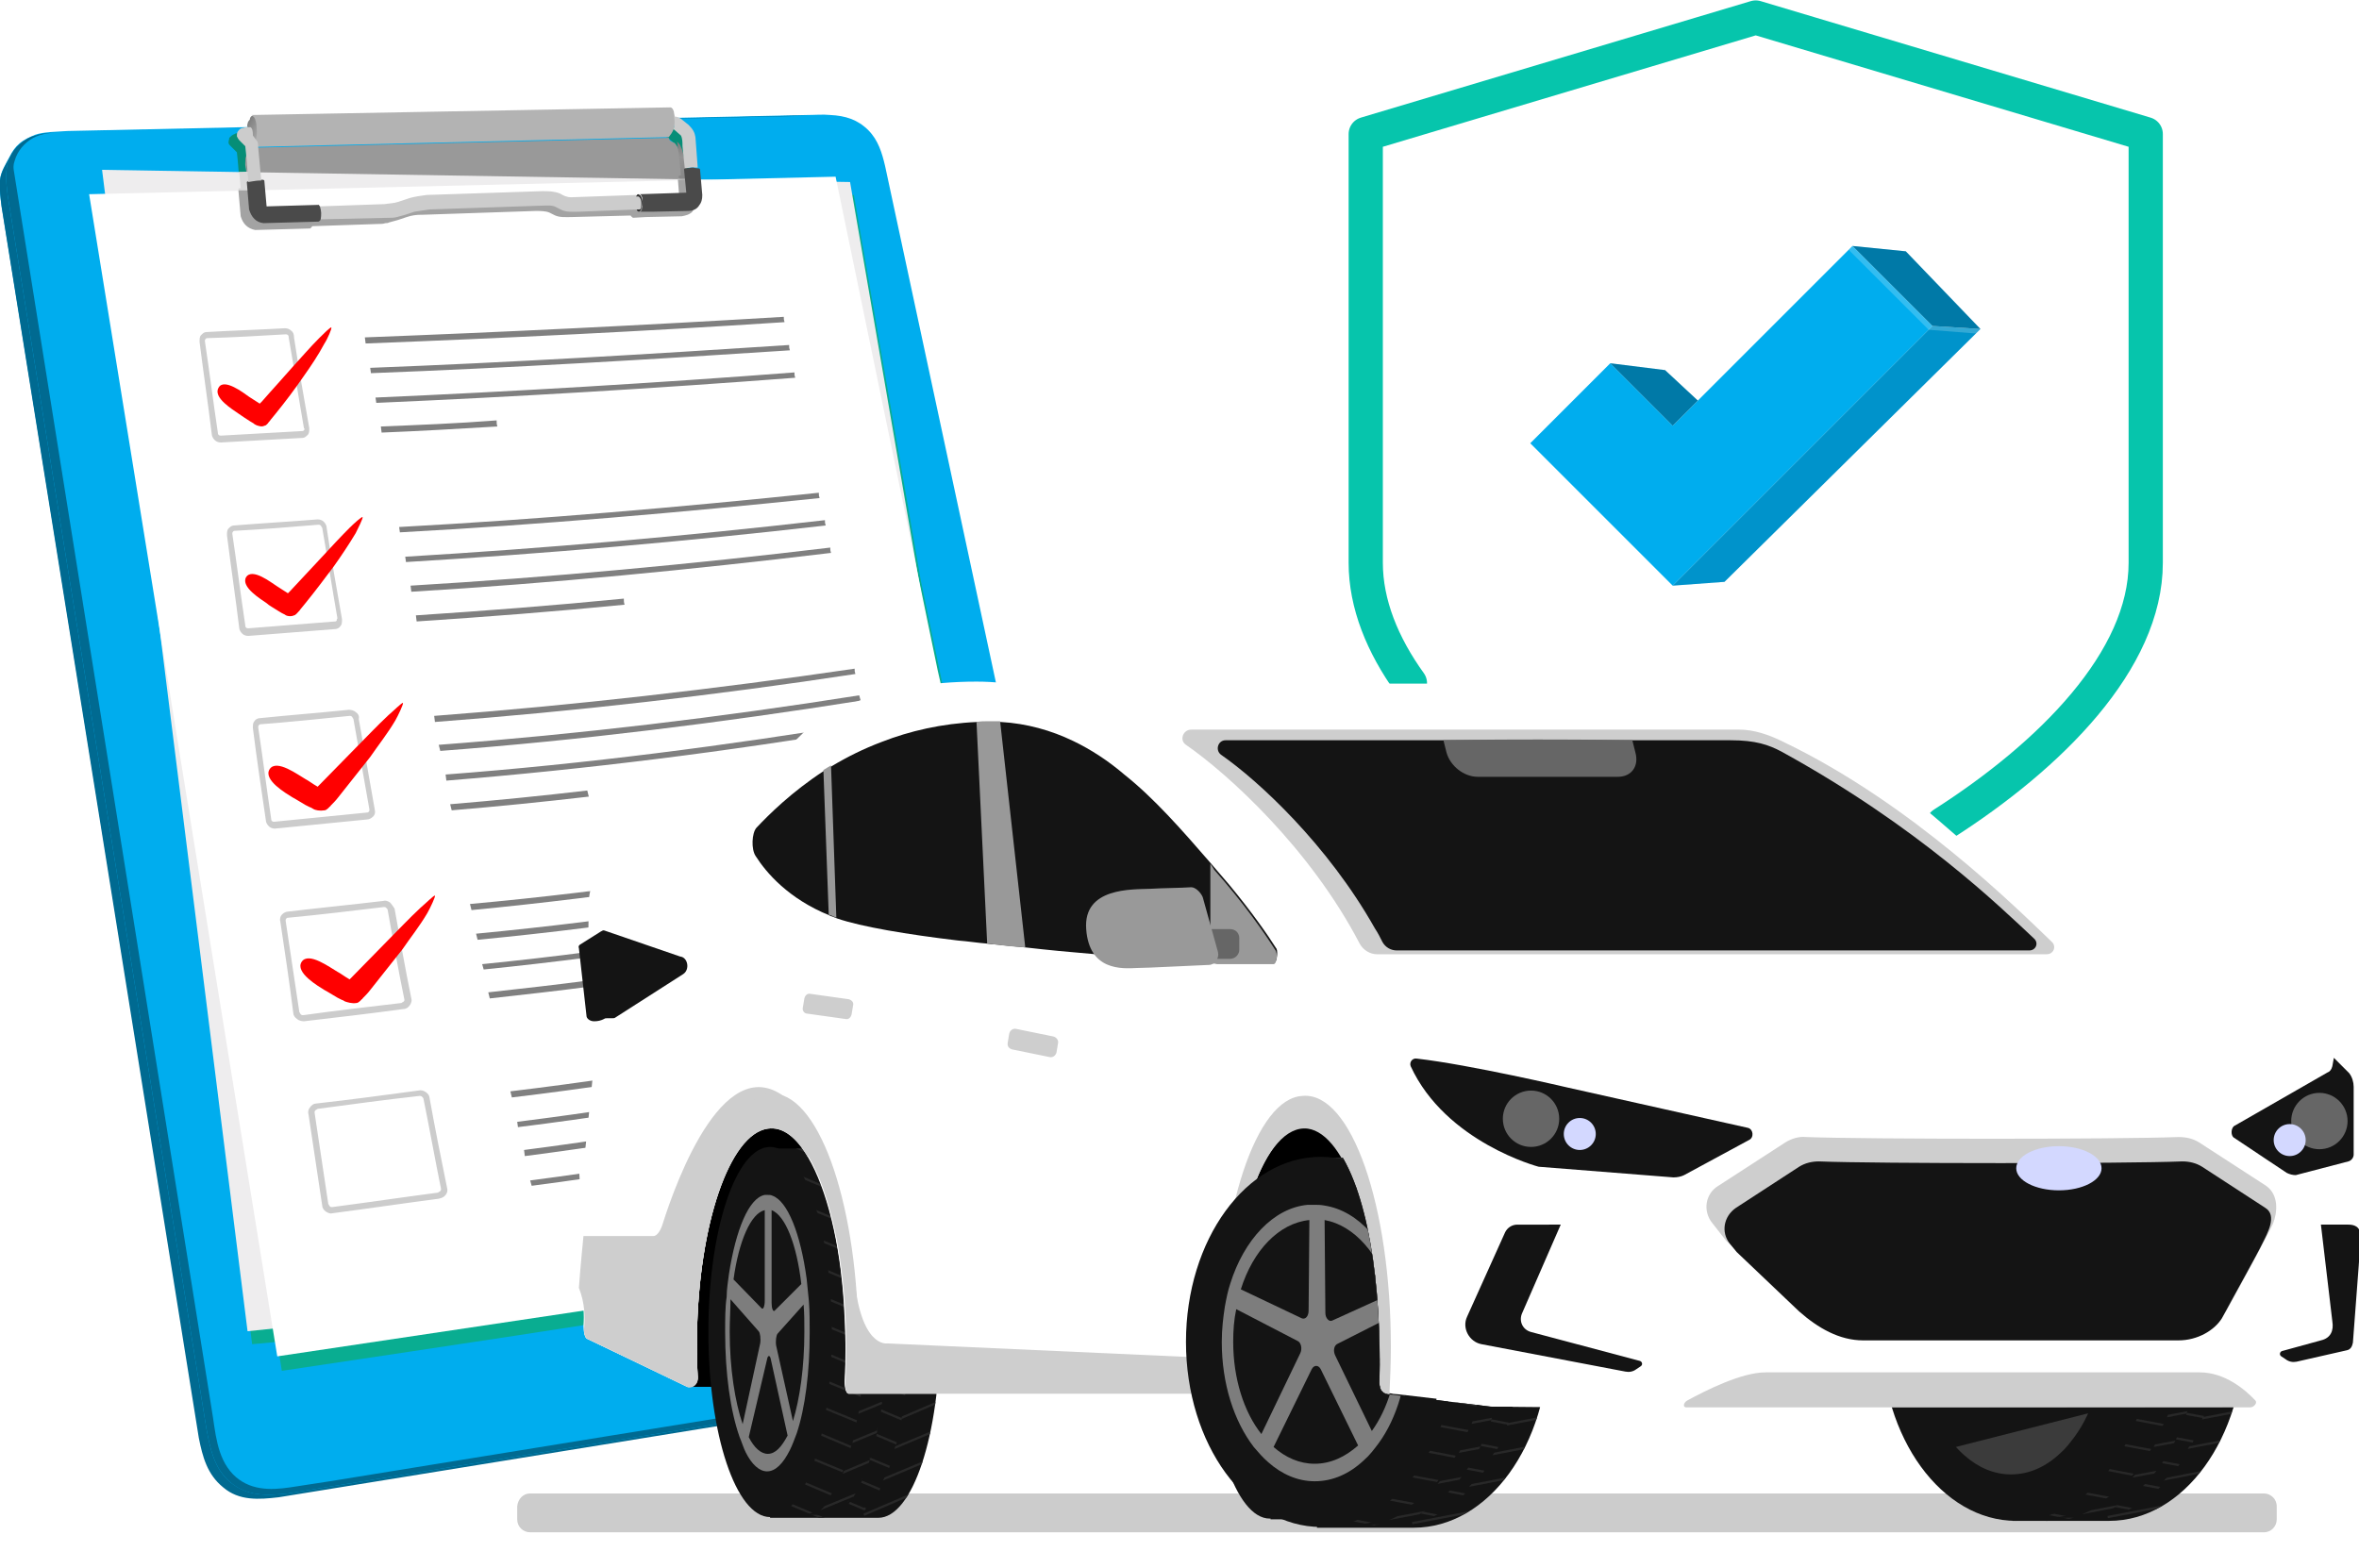 <?xml version="1.0" encoding="utf-8"?>
<!-- Generator: Adobe Illustrator 25.2.1, SVG Export Plug-In . SVG Version: 6.00 Build 0)  -->
<svg version="1.1" id="Layer_1" xmlns="http://www.w3.org/2000/svg" xmlns:xlink="http://www.w3.org/1999/xlink" x="0px" y="0px"
	 viewBox="0 0 309.7 205.9" style="enable-background:new 0 0 309.7 205.9;" xml:space="preserve">
<style type="text/css">
	.st0{fill:#D8D8D8;}
	.st1{fill:#FABE78;}
	.st2{opacity:0.15;}
	.st3{fill:#141414;}
	.st4{clip-path:url(#SVGID_1_);}
	.st5{fill:none;stroke:#282828;stroke-width:0.461;stroke-miterlimit:10;}
	.st6{clip-path:url(#SVGID_2_);}
	.st7{clip-path:url(#SVGID_3_);}
	.st8{fill:#7D7D7D;}
	.st9{clip-path:url(#SVGID_4_);}
	.st10{clip-path:url(#SVGID_5_);}
	.st11{clip-path:url(#SVGID_6_);}
	.st12{clip-path:url(#SVGID_7_);}
	.st13{clip-path:url(#SVGID_8_);}
	.st14{clip-path:url(#SVGID_9_);}
	.st15{clip-path:url(#SVGID_10_);}
	.st16{fill:#3B3B3B;}
	.st17{fill:#FFFFFF;}
	.st18{fill:#E2E2E2;}
	.st19{fill:#A7A7A7;}
	.st20{fill:#6C6C6C;}
	.st21{clip-path:url(#SVGID_11_);}
	.st22{clip-path:url(#SVGID_12_);}
	.st23{clip-path:url(#SVGID_13_);}
	.st24{clip-path:url(#SVGID_14_);}
	.st25{clip-path:url(#SVGID_15_);}
	.st26{opacity:0.1;fill:#FFFFFF;}
	.st27{fill:#4C565D;}
	.st28{fill:#00ADEE;}
	.st29{fill:#F8BD84;}
	.st30{fill:none;stroke:#1A1919;stroke-width:0.105;stroke-linecap:round;stroke-miterlimit:10;}
	.st31{fill:url(#SVGID_16_);}
	.st32{clip-path:url(#SVGID_18_);}
	.st33{opacity:0.38;fill:#F8BD84;}
	.st34{fill:none;stroke:#000000;stroke-width:5.773666e-02;stroke-miterlimit:10;}
	.st35{fill:none;stroke:#000000;stroke-width:5.773666e-02;stroke-linecap:round;stroke-miterlimit:10;}
	.st36{opacity:0.15;fill:#333333;}
	.st37{fill:#FFFFFF;stroke:#000000;stroke-width:5;stroke-miterlimit:10;}
	.st38{fill:#CC935A;}
	.st39{fill:#1A1919;}
	.st40{fill:#F5F5F5;}
	.st41{fill:none;stroke:#1A1919;stroke-width:0.188;stroke-linecap:round;stroke-miterlimit:10;}
	.st42{opacity:0.2;fill:#1A1919;}
	.st43{fill:none;stroke:#000000;stroke-width:0.146;stroke-linecap:round;stroke-linejoin:round;stroke-miterlimit:10;}
	.st44{opacity:0.3;fill:#1A1919;}
	.st45{fill:#100F0F;}
	.st46{opacity:0.1;clip-path:url(#SVGID_20_);}
	.st47{fill:#B7B7B7;}
	.st48{fill:#CECECE;}
	.st49{opacity:0.27;clip-path:url(#SVGID_22_);fill:#FFFFFF;}
	.st50{opacity:0.27;clip-path:url(#SVGID_24_);fill:#1A1919;}
	.st51{fill:#231F20;}
	.st52{opacity:0.48;clip-path:url(#SVGID_26_);fill:#B7B7B7;}
	.st53{opacity:0.22;clip-path:url(#SVGID_28_);fill:#1A1919;}
	.st54{opacity:0.27;clip-path:url(#SVGID_30_);fill:#FFFFFF;}
	.st55{fill:#E8289F;}
	.st56{opacity:0.51;}
	.st57{opacity:0.15;clip-path:url(#SVGID_32_);fill:#1A1919;}
	.st58{opacity:0.15;clip-path:url(#SVGID_34_);fill:#1A1919;}
	.st59{opacity:5.000000e-02;clip-path:url(#SVGID_36_);fill:#FFFFFF;}
	.st60{fill:none;stroke:#000000;stroke-width:8.212011e-02;stroke-linecap:round;stroke-linejoin:round;stroke-miterlimit:10;}
	.st61{fill:#FFFFFF;stroke:#231F20;stroke-width:0.417;stroke-miterlimit:10;}
	.st62{clip-path:url(#SVGID_38_);fill:url(#SVGID_39_);}
	.st63{clip-path:url(#SVGID_41_);fill:url(#SVGID_42_);}
	.st64{clip-path:url(#SVGID_59_);fill:url(#SVGID_60_);}
	.st65{clip-path:url(#SVGID_62_);fill:url(#SVGID_63_);}
	.st66{fill:#3AF0B6;}
	.st67{fill:#06C5F2;}
	.st68{clip-path:url(#SVGID_65_);fill:url(#SVGID_66_);}
	.st69{clip-path:url(#SVGID_68_);fill:url(#SVGID_69_);}
	.st70{fill:#FC3896;}
	.st71{clip-path:url(#SVGID_71_);fill:url(#SVGID_72_);}
	.st72{clip-path:url(#SVGID_74_);fill:url(#SVGID_75_);}
	.st73{fill:#FF9C63;}
	.st74{fill:url(#SVGID_76_);}
	.st75{fill:url(#SVGID_77_);}
	.st76{fill:#ECECEC;}
	.st77{fill:#EBEBEB;}
	.st78{fill:#FF6400;}
	.st79{fill:#E76400;}
	.st80{opacity:0.1;}
	.st81{fill:#06C4AB;}
	.st82{fill:#07AA8F;}
	.st83{fill:#C45005;}
	.st84{clip-path:url(#SVGID_79_);}
	.st85{fill:#D15713;}
	.st86{fill:#F4D8C6;}
	.st87{fill:#F6F6F6;}
	.st88{fill:#DDDDDD;}
	.st89{fill:none;stroke:#06C4AB;stroke-width:0.621;stroke-linecap:round;stroke-miterlimit:10;}
	.st90{fill:#01ACEC;}
	.st91{fill:#02A2D3;}
	.st92{fill:#000401;}
	.st93{fill:#FAF7FF;}
	.st94{fill:none;stroke:#231F20;stroke-width:0.259;stroke-miterlimit:10;}
	.st95{fill:#FFFFFF;stroke:#231F20;stroke-width:0.259;stroke-miterlimit:10;}
	.st96{opacity:0.1;fill:#141414;}
	.st97{fill:#0B6080;}
	.st98{fill:#0686B6;}
	.st99{clip-path:url(#SVGID_80_);}
	.st100{fill:none;stroke:#0B6080;stroke-width:0.259;stroke-linecap:round;stroke-miterlimit:10;}
	.st101{fill:none;stroke:#E2E2E2;stroke-width:0.259;stroke-linecap:round;stroke-linejoin:round;stroke-miterlimit:10;}
	.st102{fill:none;stroke:#0686B6;stroke-width:0.259;stroke-linecap:round;stroke-miterlimit:10;}
	.st103{fill:#313131;}
	.st104{fill:#115873;}
	.st105{fill:#185066;}
	.st106{fill:#1E4959;}
	.st107{fill:#24414B;}
	.st108{fill:#2B393E;}
	.st109{opacity:0.25;fill:#9E8A80;}
	.st110{fill:#0F3A4A;}
	.st111{opacity:0.1;fill:none;}
	.st112{fill:#D3D8FF;}
	.st113{fill:none;stroke:#A7A7A7;stroke-width:0.456;stroke-linecap:round;stroke-miterlimit:10;}
	.st114{clip-path:url(#SVGID_82_);}
	.st115{fill:#06C5AC;}
	.st116{fill:#E3E3E3;}
	.st117{clip-path:url(#SVGID_84_);fill:#1A1919;}
	.st118{fill:#01ACED;}
	.st119{opacity:0.4;fill:url(#SVGID_85_);}
	.st120{opacity:0.25;clip-path:url(#SVGID_87_);fill:#01ACED;}
	.st121{opacity:0.4;fill:url(#SVGID_88_);}
	.st122{fill:none;}
	.st123{fill:#BFBFBF;}
	.st124{fill:#B9B9B9;}
	.st125{fill:#0188D6;}
	.st126{clip-path:url(#SVGID_90_);}
	.st127{clip-path:url(#SVGID_107_);fill:url(#SVGID_108_);}
	.st128{fill:#068E77;}
	.st129{fill:#006A91;}
	.st130{fill:#999999;}
	.st131{fill:#ADADAD;}
	.st132{fill:#B3B3B3;}
	.st133{fill:url(#SVGID_109_);}
	.st134{fill:url(#SVGID_110_);}
	.st135{fill:#09AD91;}
	.st136{fill:#EEEDEE;}
	.st137{fill:#D9D9D9;}
	.st138{fill:url(#SVGID_111_);}
	.st139{fill:#CCCCCC;}
	.st140{fill:#808080;}
	.st141{fill:#FF0000;}
	.st142{fill:#4A4A4A;}
	.st143{fill:#333333;}
	.st144{fill:none;stroke:#06C5AC;stroke-width:4.494;stroke-linecap:round;stroke-linejoin:round;stroke-miterlimit:10;}
	.st145{fill:none;stroke:#00ADEE;stroke-width:3.37;stroke-linecap:round;stroke-linejoin:round;stroke-miterlimit:10;}
	.st146{opacity:0.2;}
	.st147{clip-path:url(#SVGID_112_);}
	.st148{fill:none;stroke:#282828;stroke-width:0.297;stroke-miterlimit:10;}
	.st149{clip-path:url(#SVGID_113_);}
	.st150{clip-path:url(#SVGID_114_);}
	.st151{clip-path:url(#SVGID_115_);}
	.st152{clip-path:url(#SVGID_116_);}
	.st153{clip-path:url(#SVGID_117_);}
	.st154{clip-path:url(#SVGID_118_);}
	.st155{clip-path:url(#SVGID_119_);}
	.st156{clip-path:url(#SVGID_120_);}
	.st157{clip-path:url(#SVGID_121_);}
	.st158{fill:#666666;}
	.st159{clip-path:url(#SVGID_122_);}
	.st160{clip-path:url(#SVGID_123_);}
	.st161{clip-path:url(#SVGID_124_);}
	.st162{clip-path:url(#SVGID_125_);}
	.st163{clip-path:url(#SVGID_126_);}
	.st164{fill:none;stroke:#000000;stroke-width:0.188;stroke-miterlimit:10;}
	.st165{opacity:0.3;}
	.st166{opacity:0.2;fill:#FFFFFF;}
	.st167{fill:none;stroke:#B3B3B3;stroke-miterlimit:10;}
	.st168{opacity:0.2;fill:url(#SVGID_127_);}
	.st169{opacity:0.2;fill:url(#SVGID_128_);}
	.st170{opacity:0.2;fill:url(#SVGID_129_);}
</style>
<g>
	<g>
		<g>
			<g>
				<path class="st28" d="M147.2,166.3l-31-144.5c-0.4-1.7-0.9-3.4-2.2-4.7c-1.4-1.4-3-1.9-5-2c-1-0.1-2,0-3,0L8.9,17.2
					c-1.4,0.1-3.2,0.1-4.3,0.5c-0.7,0.3-1.4,0.6-2,1.1c-0.6,0.5-1,1.1-1.3,1.7c-0.5,1-1.2,2-1.3,3.1c-0.1,1.1,0,2.2,0.2,3.4
					l26,161.6c0.5,2.5,1.1,4.8,3.2,6.5c2.1,1.8,4.7,1.6,7.3,1.3l101.7-16.5c1.9-0.3,3.7-0.6,5.5-1.3c2.5-0.6,3.9-2.6,4.3-5
					C148.6,171.3,147.7,168.7,147.2,166.3z"/>
				<path class="st128" d="M31.2,17.5c-0.1,0-0.3,0-0.4,0.1c-0.3,0.1-0.5,0.3-0.7,0.5c0,0.2-0.1,0.4-0.1,0.6c0,0.2,0.1,0.3,0.3,0.5
					l0.8,0.8c0.1,0.6,0.4,4.7,0.4,4.7c-0.1,0-0.2,0-0.3,0.1l0.3,3.6c0.3,1,0.9,1.6,1.9,1.8l7.2-0.2c0.2-0.1,0.2-0.2,0.3-0.3l8.9-0.3
					c0.2,0,0.4,0,0.7-0.1c0.2,0,0.3,0,0.5-0.1c0.4-0.1,0.7-0.2,1.1-0.3l1.2-0.4c0.6-0.2,1.2-0.3,1.9-0.3c0.1,0,0.1,0,0.2,0l14.8-0.5
					c0.6,0,1.3,0,1.8,0.2l0.6,0.3c0.7,0.4,1.6,0.3,2.4,0.3l7.7-0.2c0,0.1,0.2,0.2,0.3,0.3l1.7-0.1l4.7-0.1c0.5-0.1,1-0.2,1.4-0.6
					c0.3-0.5,0.4-0.9,0.5-1.5L90.8,23c-0.1,0-0.2-0.1-0.3-0.1l-0.3-4c-0.1-0.7-0.2-1.1-0.7-1.5l-1-0.8c-0.3-0.2-0.6-0.2-0.9-0.3
					c0.1,0.6,0.1,1.1-0.1,1.7c0.1,0,0.2,0,0.2,0.1l0.8,0.7c0.1,0.5,0.1,1,0.2,1.4l0.3,2.9c-0.1,0-0.2,0.1-0.3,0.1l0.3,3.1l-6.1,0.2
					c-0.2,0-0.2,0.1-0.3,0.3L74,27c-0.6,0-1-0.2-1.5-0.5c-0.8-0.3-1.5-0.3-2.3-0.3L55,26.6c-0.8,0.1-1.5,0.2-2.2,0.4l-1.5,0.5
					c-0.4,0.1-0.7,0.2-1.1,0.2c-0.2,0-0.5,0-0.7,0.1L40.9,28c-0.1-0.1-0.1-0.3-0.3-0.3l-6.8,0.2l-0.3-3.4c-0.1,0-0.2-0.1-0.3-0.1
					l-0.4-4.3c0-0.3-0.1-0.6-0.2-0.9c-0.1-0.3-0.3-0.5-0.6-0.8c0-0.3,0.1-0.9-0.3-1.1C31.6,17.5,31.4,17.5,31.2,17.5L31.2,17.5z"/>
				<path class="st129" d="M146.3,177c1-0.8,1.6-2,1.8-3.2c-0.4,2.4-1.8,4.4-4.3,5l-1.8,0.4l-5.3,0.9l-98.9,16
					c-2.8,0.3-5.4,0.4-7.6-1.5c-2.1-1.8-2.6-4.4-3.1-7L1,25.6c-0.2-1.7-0.4-3.5,0.3-5c0.3-0.6,0.7-1.2,1.3-1.7
					c0.6-0.5,1.2-0.9,2-1.1c1.1-0.4,2.9-0.4,4.3-0.5l97.1-2.1c1,0,2,0,3,0l-5,0L8.8,17.3c-1.4,0.1-2.8,0.1-4,0.6
					c-1.2,0.5-2.2,1.5-2.7,2.7c-0.2,0.6-0.4,1-0.3,1.7l26,162.8c0.5,2.9,0.6,6.2,2.8,8.5c2.1,2.1,4.8,2.1,7.5,1.7l5.2-0.8l99.1-16.1
					C143.8,178.1,145.2,177.9,146.3,177z"/>
				<path class="st129" d="M142,179.2l1.8-0.4c-1.8,0.6-3.6,0.9-5.5,1.3L36.6,196.6c-2.6,0.3-5.2,0.5-7.3-1.3
					c-2.1-1.7-2.7-4-3.2-6.5L0.2,27.1C0.1,26-0.1,24.9,0,23.7c0.1-1.1,0.8-2.2,1.3-3.1c-0.7,1.6-0.5,3.3-0.3,5l26.1,162
					c0.5,2.6,1,5.2,3.1,7c2.3,1.9,4.8,1.8,7.6,1.5l98.9-16L142,179.2z"/>
			</g>
			<g>
				<path class="st130" d="M90.6,26.6c0.1,0.4,0.2,0.8,0.2,1.2c0,0.4,0.1,0.8-0.1,1.1c-0.5,0.4-1.3,0.3-1.9,0.4
					c-0.6,0-1.3,0.1-1.9,0.1l-51.8,1.6c-0.5,0-0.9-0.2-1.1-0.7c-0.2-0.4-0.3-0.9-0.4-1.4l-0.8-4l-0.4-2.3c-0.1-0.7-0.3-1.6,0-2.3
					c0.1-0.2,0.3-0.3,0.5-0.4c0.2-0.1,0.2-0.3,0.1-0.5l54.8-1.3c0.1,0.4,0.2,0.4,0.6,0.6c0.3,0.1,0.4,0.4,0.6,0.7
					c0.3,0.7,0.4,1.4,0.6,2.1L90.6,26.6z"/>
				<path class="st131" d="M90.7,28.9c-0.2,0.3-0.4,0.4-0.8,0.5c-0.3,0.1-0.6,0.1-0.9,0.1c-0.6,0.1-1.2,0.1-1.8,0.1l-52.3,1.6
					c-0.5-0.1-0.9-0.2-1.1-0.8c-0.2-0.5-0.3-1-0.4-1.4l-0.7-4l-0.3-2c-0.1-0.5-0.1-1-0.2-1.4c0-0.5,0-0.8,0.3-1.3
					c-0.3,0.7-0.1,1.6,0,2.3l0.4,2.3l0.8,4c0.1,0.5,0.2,0.9,0.4,1.4c0.2,0.5,0.6,0.7,1.1,0.7l51.8-1.6c0.6,0,1.3,0,1.9-0.1
					C89.3,29.2,90.2,29.2,90.7,28.9z"/>
				<path class="st132" d="M88.5,14.9c0.1,0.4,0.1,0.8,0.1,1.1c0,0.8-0.3,1.4-0.8,2l-54.8,1.3c0.5-0.8,0.7-1.5,0.6-2.5
					c0-0.3-0.1-1.6-0.6-1.7L88,14.1C88.3,14.1,88.5,14.6,88.5,14.9z"/>
				
					<linearGradient id="SVGID_1_" gradientUnits="userSpaceOnUse" x1="195.373" y1="181.351" x2="203.604" y2="186.788" gradientTransform="matrix(0.994 -0.108 0.108 0.994 -185.75 -144.285)">
					<stop  offset="0" style="stop-color:#E6E6E6"/>
					<stop  offset="0.333" style="stop-color:#666666"/>
					<stop  offset="1" style="stop-color:#E6E6E6"/>
				</linearGradient>
				<path style="fill:url(#SVGID_1_);" d="M33.1,15.2c0.5,0.1,0.6,1.3,0.6,1.7c0.1,0.9-0.1,1.7-0.6,2.5c0,0.2,0.1,0.4-0.1,0.5
					l-0.5-3.1c0-0.2-0.1-0.4,0-0.5c0-0.2,0.1-0.4,0.3-0.6C32.8,15.5,32.9,15.3,33.1,15.2z"/>
				
					<linearGradient id="SVGID_2_" gradientUnits="userSpaceOnUse" x1="-1905.707" y1="1931.278" x2="-1905.632" y2="1931.278" gradientTransform="matrix(-2.901 -145.614 -145.614 2.901 275755.094 -283073.344)">
					<stop  offset="0" style="stop-color:#828282"/>
					<stop  offset="5.050500e-03" style="stop-color:#828282"/>
					<stop  offset="0.384" style="stop-color:#939393"/>
					<stop  offset="0.783" style="stop-color:#626262"/>
					<stop  offset="1" style="stop-color:#939393"/>
				</linearGradient>
				<path style="fill:url(#SVGID_2_);" d="M32.8,19.9c-0.2,0.1-0.3,0.2-0.4,0.3c-0.3,0.7-0.1,1.6,0,2.3l0.4,2.3l0.8,4
					c0.1,0.4,0.2,0.9,0.4,1.3l6.8-0.2c0.2-0.1,0.2-0.2,0.3-0.3l8.9-0.3c0.2,0,0.4,0,0.7-0.1c0.2,0,0.3,0,0.5-0.1
					c0.4-0.1,0.7-0.2,1.1-0.3l1.2-0.4c0.6-0.2,1.2-0.3,1.9-0.3c0.1,0,0.1,0,0.2,0l14.8-0.5c0.6,0,1.3,0,1.8,0.2l0.6,0.3
					c0.7,0.4,1.6,0.3,2.4,0.3l7.7-0.2c0,0.1,0.2,0.2,0.3,0.3l1.7-0.1l4.7-0.1c0.5-0.1,1-0.2,1.4-0.6c0.1-0.1,0.1-0.2,0.2-0.2
					c0-0.3-0.1-0.7-0.2-1l-1-5.1c-0.2-0.7-0.3-1.5-0.6-2.1c-0.1-0.3-0.3-0.6-0.6-0.7c0,0,0,0,0,0l0.1,0.1c0.1,0.5,0.1,1,0.2,1.4
					l0.3,2.9c-0.1,0-0.2,0.1-0.3,0.1l0.3,3.1l-6.1,0.2c-0.2,0-0.2,0.1-0.3,0.3L74,27c-0.6,0-1-0.2-1.5-0.5c-0.8-0.3-1.5-0.3-2.3-0.3
					L55,26.6c-0.8,0.1-1.5,0.2-2.2,0.4l-1.5,0.5c-0.4,0.1-0.7,0.2-1.1,0.2c-0.2,0-0.5,0-0.7,0.1L40.9,28c-0.1-0.1-0.1-0.3-0.3-0.3
					l-6.8,0.2l-0.3-3.4c-0.1,0-0.2-0.1-0.3-0.1l-0.4-4.3C32.9,20.1,32.9,20,32.8,19.9L32.8,19.9z"/>
			</g>
			<g>
				<g>
					<path class="st135" d="M13.9,24.1l0.4,3.1l-2,0l9.1,56l11.7,93.3l3.3-0.3L37,180c0,0,32.8-4.9,39.6-6
						c8.6-1.3,17.3-2.8,25.8-4.6l34-3.6l-0.9-5.1c2.9-0.8,5.8-1.7,8.7-2.5c-3.6-11.4-7.8-22.5-11.4-33.9
						c-3.6-11.4-6.5-22.9-9.1-34.6l-2.8-13.4l-8.8-50.7l-1.7,0l-0.2-0.7l-18,0.4L13.9,24.1L13.9,24.1z"/>
					<polygon class="st136" points="135.8,164 32.5,174.8 13.4,22.3 111.6,23.9 135.8,164 					"/>
					<path class="st137" d="M31.4,22.6c0.1,1.1,0.2,2.1,0.2,2.1c-0.1,0-0.2,0-0.3,0.1l0.3,3.6c0.3,1,0.9,1.6,1.9,1.8l7.2-0.2
						c0.2-0.1,0.2-0.2,0.3-0.3l8.9-0.3c0.2,0,0.4,0,0.7-0.1c0.2,0,0.3,0,0.5-0.1c0.4-0.1,0.7-0.2,1.1-0.3l1.2-0.4
						c0.6-0.2,1.2-0.3,1.9-0.3c0.1,0,0.1,0,0.2,0l14.8-0.5c0.6,0,1.3,0,1.8,0.2l0.6,0.3c0.7,0.4,1.6,0.3,2.4,0.3l7.7-0.2
						c0,0.1,0.2,0.2,0.3,0.3l1.7-0.1l4.7-0.1c0.5-0.1,1-0.2,1.4-0.6c0.3-0.5,0.4-0.9,0.5-1.5l-0.2-2.8l-2.2,0l0.2,2.7l-6.1,0.2
						c-0.2,0-0.2,0.1-0.3,0.3L74,27c-0.6,0-1-0.2-1.5-0.5c-0.8-0.3-1.5-0.3-2.3-0.3L55,26.6c-0.8,0.1-1.5,0.2-2.2,0.4l-1.5,0.5
						c-0.4,0.1-0.7,0.2-1.1,0.2c-0.2,0-0.5,0-0.7,0.1L40.9,28c-0.1-0.1-0.1-0.3-0.3-0.3l-6.8,0.2l-0.3-3.4c-0.1,0-0.2-0.1-0.3-0.1
						l-0.2-1.9L31.4,22.6L31.4,22.6z"/>
					<path class="st17" d="M36.4,178.1L11.7,25.5l98-2.3L123.1,88c2.6,11.7,5.5,23.2,9.1,34.6c3.6,11.4,7.8,22.5,11.4,33.9
						c-11.1,3.1-22,6.6-33.2,9.2c-11.4,2.7-22.9,4.8-34.5,6.5C69.2,173.2,36.4,178.1,36.4,178.1L36.4,178.1z"/>
					
						<linearGradient id="SVGID_3_" gradientUnits="userSpaceOnUse" x1="-1907.879" y1="1947.033" x2="-1907.804" y2="1947.033" gradientTransform="matrix(638.786 293.077 293.077 -638.786 648208 1802941)">
						<stop  offset="0" style="stop-color:#A3A3A3"/>
						<stop  offset="1" style="stop-color:#939393"/>
					</linearGradient>
					<path style="fill:url(#SVGID_3_);" d="M31.3,25l0.3,3.4c0.3,1,0.9,1.6,1.9,1.8l7.2-0.2c0.2-0.1,0.2-0.2,0.3-0.3l8.9-0.3
						c0.2,0,0.4,0,0.7-0.1c0.2,0,0.3,0,0.5-0.1c0.4-0.1,0.7-0.2,1.1-0.3l1.2-0.4c0.6-0.2,1.2-0.3,1.9-0.3c0.1,0,0.1,0,0.2,0
						l14.8-0.5c0.6,0,1.3,0,1.8,0.2l0.6,0.3c0.7,0.4,1.6,0.3,2.4,0.3l7.7-0.2c0,0.1,0.2,0.2,0.3,0.3l1.7-0.1l4.7-0.1
						c0.5-0.1,1-0.2,1.4-0.6c0.3-0.5,0.4-0.9,0.5-1.5l-0.2-2.8l-2.2,0.1l0.2,2.6l-6.1,0.2c-0.2,0-0.2,0.1-0.3,0.3L74,27
						c-0.6,0-1-0.2-1.5-0.5c-0.8-0.3-1.5-0.3-2.3-0.3L55,26.6c-0.8,0.1-1.5,0.2-2.2,0.4l-1.5,0.5c-0.4,0.1-0.7,0.2-1.1,0.2
						c-0.2,0-0.5,0-0.7,0.1L40.9,28c-0.1-0.1-0.1-0.3-0.3-0.3l-6.8,0.2L33.6,25L31.3,25L31.3,25z"/>
				</g>
				<g>
					<path class="st139" d="M55.9,143.4c-0.3-0.2-0.6-0.3-1-0.2c-4.5,0.6-8.9,1.2-13.4,1.7c-0.3,0-0.6,0.2-0.8,0.5
						c-0.2,0.2-0.3,0.6-0.2,0.9c0.6,4,1.2,8,1.8,12c0,0.3,0.2,0.6,0.5,0.8c0.3,0.2,0.6,0.3,0.9,0.2c4.6-0.6,9.3-1.3,13.9-1.9
						c0.4-0.1,0.7-0.2,0.9-0.5c0.2-0.2,0.3-0.6,0.2-0.9c-0.8-3.9-1.6-7.9-2.3-11.8C56.4,143.9,56.2,143.6,55.9,143.4z M57.8,156.4
						c-0.1,0.1-0.2,0.1-0.3,0.2c-4.6,0.6-9.3,1.3-13.9,1.9c-0.1,0-0.2,0-0.3-0.1c-0.1-0.1-0.1-0.2-0.2-0.3c-0.6-4-1.2-8-1.8-12
						c0-0.1,0-0.2,0.1-0.3s0.2-0.1,0.3-0.2c4.5-0.6,8.9-1.2,13.4-1.7c0.1,0,0.2,0,0.3,0.1c0.1,0.1,0.2,0.2,0.2,0.3
						c0.8,3.9,1.5,7.9,2.3,11.8C57.9,156.2,57.9,156.3,57.8,156.4z"/>
					<path class="st140" d="M67.2,144.1c19.2-2.3,38.1-5.7,56.9-10.3c-0.1-0.3-0.1-0.4-0.2-0.7c-18.8,4.5-37.7,7.9-56.9,10.2
						L67.2,144.1z"/>
					<path class="st140" d="M68,148c19.3-2.4,38.3-5.9,57.2-10.6c-0.1-0.3-0.1-0.4-0.2-0.7c-18.9,4.7-37.9,8.2-57.1,10.6L68,148z"/>
					<path class="st140" d="M68.9,151.8c19.4-2.5,38.5-6.1,57.5-11c-0.1-0.3-0.1-0.4-0.2-0.7c-18.9,4.8-38,8.4-57.4,10.9L68.9,151.8
						z"/>
					<path class="st140" d="M69.8,155.7c10-1.3,19.9-2.9,29.8-4.8c-0.1-0.3-0.1-0.4-0.2-0.7c-9.9,1.9-19.8,3.5-29.8,4.8L69.8,155.7z
						"/>
					<path class="st139" d="M51.2,118.5c-0.3-0.2-0.6-0.3-0.9-0.2c-4.2,0.5-8.3,0.9-12.5,1.4c-0.3,0-0.6,0.2-0.8,0.4
						c-0.2,0.2-0.3,0.6-0.2,0.9c0.6,4,1.2,8,1.7,12c0,0.3,0.2,0.6,0.5,0.8c0.2,0.2,0.6,0.3,0.9,0.3c4.3-0.5,8.6-1,13-1.6
						c0.4,0,0.7-0.2,0.9-0.5s0.3-0.6,0.2-0.9c-0.8-3.9-1.5-7.9-2.2-11.8C51.6,119,51.4,118.7,51.2,118.5z M53,131.5
						c-0.1,0.1-0.2,0.1-0.3,0.2c-4.3,0.5-8.6,1-12.9,1.6c-0.1,0-0.2,0-0.3-0.1c-0.1-0.1-0.1-0.2-0.2-0.3c-0.6-4-1.2-8-1.8-12
						c0-0.1,0-0.2,0.1-0.3c0.1-0.1,0.1-0.1,0.3-0.1c4.2-0.4,8.3-0.9,12.5-1.4c0.1,0,0.2,0,0.3,0.1c0.1,0.1,0.2,0.2,0.2,0.3
						c0.7,4,1.4,7.9,2.2,11.8C53.1,131.4,53,131.5,53,131.5z"/>
					<path class="st141" d="M45.3,131.5L45.3,131.5L45.3,131.5C45.2,131.4,45.2,131.4,45.3,131.5c-0.2-0.1-0.3-0.2-0.4-0.2
						c-0.2-0.1-0.4-0.2-0.6-0.3c-0.7-0.4-1.3-0.8-1.7-1c-0.8-0.5-3.9-2.3-3-3.7c0.9-1.4,3.8,0.8,4.7,1.3c0.4,0.2,0.9,0.6,1.6,1
						c0.1-0.1,0.2-0.2,0.3-0.3c1.6-1.6,3.2-3.3,4.8-4.9c1.4-1.4,2.7-2.8,4.2-4.2c0.6-0.5,1.8-1.7,1.9-1.6c0.1,0.1-0.6,1.6-1,2.3
						c-1,1.7-2.2,3.2-3.3,4.8c-1.4,1.8-2.8,3.5-4.2,5.3c-0.3,0.4-0.7,0.8-1,1.1c0,0.1-0.1,0.1-0.1,0.1c0,0,0,0,0,0l0,0
						c0,0-0.4,0.5-0.7,0.5C46.2,131.8,45.6,131.6,45.3,131.5z"/>
					<path class="st140" d="M61.9,119.5c18.7-1.8,37.2-4.6,55.7-8.2c-0.1-0.3-0.1-0.4-0.2-0.7c-18.4,3.6-37,6.4-55.7,8.1L61.9,119.5
						z"/>
					<path class="st140" d="M62.7,123.4c18.8-1.8,37.3-4.7,55.8-8.5c-0.1-0.3-0.1-0.4-0.2-0.7c-18.5,3.8-37,6.6-55.8,8.4L62.7,123.4
						z"/>
					<path class="st140" d="M63.5,127.3c18.8-1.9,37.5-4.9,56-8.8c-0.1-0.3-0.1-0.4-0.2-0.7c-18.5,3.9-37.1,6.9-56,8.8L63.5,127.3z"
						/>
					<path class="st140" d="M64.3,131.1c4.5-0.5,9-1,13.5-1.6c-0.1-0.3-0.1-0.5-0.2-0.8c-4.5,0.6-9,1.1-13.5,1.6L64.3,131.1z"/>
					<path class="st139" d="M46.7,93.5c-0.2-0.2-0.6-0.3-0.9-0.3c-3.9,0.4-7.8,0.7-11.7,1.1c-0.3,0-0.6,0.2-0.7,0.4
						c-0.2,0.2-0.2,0.5-0.2,0.9c0.5,4,1.1,8,1.7,12.1c0,0.3,0.2,0.6,0.4,0.8c0.2,0.2,0.5,0.3,0.8,0.3c4-0.4,8.1-0.8,12.1-1.2
						c0.3,0,0.6-0.2,0.8-0.4c0.2-0.2,0.3-0.5,0.2-0.9c-0.7-4-1.4-7.9-2.1-11.9C47.2,94,47,93.7,46.7,93.5z M48.4,106.6
						c-0.1,0.1-0.2,0.1-0.3,0.1c-4,0.4-8.1,0.8-12.1,1.2c-0.1,0-0.2,0-0.3-0.1c-0.1-0.1-0.1-0.2-0.1-0.3c-0.6-4-1.1-8-1.7-12
						c0-0.1,0-0.2,0.1-0.3c0.1-0.1,0.1-0.1,0.2-0.1c3.9-0.3,7.8-0.7,11.7-1.1c0.1,0,0.2,0,0.3,0.1c0.1,0.1,0.1,0.2,0.2,0.3
						c0.7,4,1.4,7.9,2.1,11.9C48.5,106.4,48.5,106.5,48.4,106.6z"/>
					<path class="st140" d="M57.1,94.8c18.5-1.4,36.8-3.5,55.2-6.3c-0.1-0.3-0.1-0.4-0.1-0.7C93.8,90.5,75.4,92.6,57,94L57.1,94.8z"
						/>
					<path class="st140" d="M57.8,98.6c18.5-1.4,36.9-3.7,55.2-6.6c-0.1-0.3-0.1-0.4-0.2-0.7c-18.3,2.9-36.7,5.1-55.2,6.5L57.8,98.6
						z"/>
					<path class="st140" d="M58.6,102.5c18.5-1.5,36.9-3.8,55.3-6.9c-0.1-0.3-0.1-0.4-0.2-0.7c-18.3,3-36.7,5.4-55.2,6.8L58.6,102.5
						z"/>
					<path class="st140" d="M59.3,106.4c6-0.5,12-1.1,18-1.8c-0.1-0.3-0.1-0.5-0.2-0.8c-6,0.7-12,1.3-18,1.8L59.3,106.4z"/>
					<path class="st139" d="M42.5,68.5c-0.2-0.2-0.5-0.3-0.8-0.3c-3.7,0.3-7.3,0.5-11,0.8c-0.3,0-0.5,0.2-0.7,0.4
						c-0.2,0.2-0.2,0.5-0.2,0.9c0.5,4,1.1,8,1.6,12.1c0,0.3,0.2,0.6,0.4,0.8c0.2,0.2,0.5,0.3,0.8,0.3c3.8-0.3,7.6-0.6,11.4-0.9
						c0.3,0,0.6-0.2,0.7-0.4c0.2-0.2,0.2-0.5,0.2-0.9c-0.7-4-1.4-7.9-2-11.9C42.9,69,42.7,68.7,42.5,68.5z M44.2,81.5
						c-0.1,0.1-0.1,0.1-0.2,0.1c-3.8,0.3-7.6,0.6-11.4,0.9c-0.1,0-0.2,0-0.3-0.1c-0.1-0.1-0.1-0.2-0.1-0.3c-0.6-4-1.1-8-1.7-12
						c0-0.1,0-0.2,0.1-0.3c0.1-0.1,0.1-0.1,0.2-0.1c3.7-0.2,7.4-0.5,11-0.8c0.1,0,0.2,0,0.3,0.1c0.1,0.1,0.1,0.2,0.2,0.3
						c0.7,4,1.3,7.9,2,11.9C44.2,81.3,44.2,81.4,44.2,81.5z"/>
					<path class="st140" d="M52.5,69.9c18.4-1,36.8-2.6,55.1-4.5c-0.1-0.3-0.1-0.4-0.1-0.7c-18.3,1.9-36.7,3.5-55.1,4.5L52.5,69.9z"
						/>
					<path class="st140" d="M53.3,73.8c18.4-1.1,36.8-2.7,55.1-4.8c-0.1-0.3-0.1-0.4-0.1-0.7c-18.3,2.1-36.7,3.7-55.1,4.8L53.3,73.8
						z"/>
					<path class="st140" d="M54,77.7c18.4-1.1,36.8-2.9,55.1-5.1c-0.1-0.3-0.1-0.4-0.1-0.7c-18.3,2.2-36.7,3.9-55.1,5L54,77.7z"/>
					<path class="st140" d="M54.7,81.6c9.1-0.6,18.2-1.3,27.3-2.2c-0.1-0.3-0.1-0.5-0.1-0.8c-9.1,0.9-18.2,1.6-27.3,2.2L54.7,81.6z"
						/>
					<path class="st139" d="M38.2,43.4c-0.2-0.2-0.5-0.3-0.8-0.3c-3.4,0.2-6.9,0.3-10.3,0.5c-0.3,0-0.5,0.2-0.7,0.4
						c-0.2,0.2-0.2,0.5-0.2,0.9c0.5,4,1.1,8,1.6,12.1c0,0.3,0.2,0.6,0.4,0.8c0.2,0.2,0.5,0.3,0.8,0.3c3.6-0.2,7.1-0.4,10.7-0.6
						c0.3,0,0.5-0.2,0.7-0.4c0.2-0.2,0.2-0.5,0.2-0.9c-0.7-4-1.4-7.9-2-11.9C38.6,43.9,38.5,43.6,38.2,43.4z M39.9,56.5
						c-0.1,0.1-0.1,0.1-0.2,0.1c-3.6,0.2-7.1,0.4-10.7,0.6c-0.1,0-0.2,0-0.3-0.1c-0.1-0.1-0.1-0.2-0.1-0.3c-0.6-4-1.1-8-1.7-12
						c0-0.1,0-0.2,0.1-0.3c0.1-0.1,0.1-0.1,0.2-0.1c3.5-0.1,6.9-0.3,10.3-0.5c0.1,0,0.2,0,0.3,0.1c0.1,0.1,0.1,0.2,0.1,0.3
						c0.7,4,1.3,7.9,2,11.9C40,56.3,40,56.4,39.9,56.5z"/>
					<path class="st140" d="M48,45.1c18.3-0.7,36.7-1.6,55-2.8c-0.1-0.3-0.1-0.4-0.1-0.7c-18.3,1.1-36.6,2-55,2.7L48,45.1z"/>
					<path class="st140" d="M48.7,49c18.4-0.7,36.7-1.8,55-3c-0.1-0.3-0.1-0.4-0.1-0.7c-18.3,1.2-36.7,2.3-55,3L48.7,49z"/>
					<path class="st140" d="M49.4,52.9c18.4-0.8,36.7-1.9,55-3.3c-0.1-0.3-0.1-0.4-0.1-0.7c-18.3,1.4-36.7,2.5-55,3.3L49.4,52.9z"/>
					<path class="st140" d="M50.1,56.8c5.1-0.2,10.1-0.5,15.2-0.8c-0.1-0.3-0.1-0.5-0.1-0.8C60.1,55.6,55,55.8,50,56L50.1,56.8z"/>
				</g>
			</g>
			<g>
				<path class="st139" d="M91.3,18l0.3,4c-0.3,0-0.5,0-0.8,0c-0.3,0-0.6,0.1-0.9,0.1l-0.3-2.9c0-0.5,0-1-0.2-1.4l-0.8-0.7
					c-0.1-0.1-0.1-0.1-0.2-0.1c0.2-0.5,0.2-1.1,0.1-1.7c0.3,0,0.6,0.1,0.9,0.3l1,0.8C91,17,91.2,17.4,91.3,18z"/>
				<path class="st142" d="M91.6,22.1c0.1,0,0.2,0,0.3,0.1l0.3,3.4c0,0.6-0.1,1-0.5,1.5c-0.3,0.4-0.8,0.6-1.4,0.6l-4.7,0.1L84,27.8
					c0.2,0,0.3-0.3,0.3-0.5c0.1-0.4,0.1-1,0-1.4c-0.1-0.2-0.1-0.3-0.3-0.4l6.1-0.2l-0.3-3.1c0.1-0.1,0.2-0.1,0.3-0.1
					c0.3,0,0.6-0.1,0.9-0.1C91.1,22,91.3,22.1,91.6,22.1z"/>
				<path class="st139" d="M83.9,25.8c0.3,0,0.4,0.6,0.4,0.8c0,0.4,0,0.8-0.2,0.9l-0.4,0L76,27.8c-0.8,0-1.7,0.1-2.4-0.3L73,27.2
					c-0.5-0.3-1.2-0.2-1.8-0.2l-14.8,0.5c-0.7,0.1-1.3,0.2-2,0.3l-1.2,0.4c-0.4,0.1-0.7,0.2-1.1,0.3c-0.4,0.1-0.7,0.1-1.1,0.1
					L42,28.8c0.1-0.6,0.1-1.1-0.1-1.7l8.6-0.3c0.6-0.1,1.2-0.1,1.8-0.3l1.5-0.5c0.7-0.2,1.5-0.3,2.2-0.4l15.2-0.5
					c0.8,0,1.5,0,2.3,0.3c0.5,0.3,0.9,0.5,1.5,0.5l8.5-0.3L83.9,25.8z"/>
				<path class="st143" d="M84.2,25.9c0.2,0.4,0.2,0.9,0,1.4c0,0.2-0.1,0.4-0.3,0.5c-0.1,0-0.3-0.1-0.3-0.3l0.4,0
					c0.2-0.1,0.2-0.5,0.2-0.9c0-0.2-0.1-0.7-0.4-0.8l-0.3,0c0.1-0.1,0.1-0.3,0.3-0.3C84.1,25.6,84.2,25.8,84.2,25.9z"/>
				<path class="st142" d="M42,27.1c0.2,0.6,0.2,1.1,0.1,1.7c-0.1,0.2-0.1,0.2-0.3,0.3l-7.2,0.2c-1-0.1-1.6-0.8-1.9-1.8l-0.3-3.6
					c0.1-0.1,0.2-0.1,0.3-0.1c0.6-0.1,1.1-0.2,1.7-0.2c0.1,0,0.2,0,0.3,0.1l0.3,3.4l6.8-0.2C41.8,26.8,41.9,27,42,27.1z"/>
				<path class="st139" d="M33.9,19.4l0.4,4.3c-0.6,0-1.1,0.1-1.7,0.2c0,0-0.3-4.1-0.4-4.7l-0.8-0.8c-0.1-0.1-0.2-0.3-0.3-0.5
					c0-0.2,0-0.4,0.1-0.6c0.2-0.3,0.4-0.5,0.7-0.5c0.3-0.1,0.7-0.1,1-0.1c0.3,0.2,0.3,0.8,0.3,1.1c0.2,0.3,0.4,0.5,0.6,0.8
					C33.9,18.8,33.9,19.1,33.9,19.4z"/>
			</g>
		</g>
		<path class="st141" d="M41.1,106.2L41.1,106.2L41.1,106.2C41,106.2,41,106.2,41.1,106.2c-0.2-0.1-0.3-0.2-0.4-0.2
			c-0.2-0.1-0.4-0.2-0.6-0.3c-0.7-0.4-1.3-0.8-1.7-1c-0.8-0.5-3.9-2.3-3-3.7c0.9-1.4,3.8,0.8,4.7,1.3c0.4,0.2,0.9,0.6,1.6,1
			c0.1-0.1,0.2-0.2,0.3-0.3c1.6-1.6,3.2-3.3,4.8-4.9c1.4-1.4,2.7-2.8,4.2-4.2c0.6-0.5,1.8-1.7,1.9-1.6c0.1,0.1-0.6,1.6-1,2.3
			c-1,1.7-2.2,3.2-3.3,4.8c-1.4,1.8-2.8,3.5-4.2,5.3c-0.3,0.4-0.7,0.8-1,1.1c0,0.1-0.1,0.1-0.1,0.1c0,0,0,0,0,0l0,0
			c0,0-0.4,0.5-0.7,0.5C42,106.5,41.4,106.4,41.1,106.2z"/>
		<path class="st141" d="M37.4,80.7L37.4,80.7L37.4,80.7C37.3,80.7,37.3,80.7,37.4,80.7c-0.2-0.1-0.2-0.1-0.4-0.2
			c-0.2-0.1-0.3-0.2-0.5-0.3c-0.6-0.4-1.2-0.7-1.5-1c-0.7-0.5-3.4-2.1-2.7-3.4c0.8-1.3,3.3,0.7,4.1,1.2c0.3,0.2,0.8,0.5,1.4,0.9
			c0.1-0.1,0.2-0.2,0.3-0.3c1.4-1.5,2.8-3,4.2-4.5c1.2-1.3,2.4-2.6,3.6-3.8c0.5-0.5,1.6-1.5,1.7-1.4c0.1,0.1-0.6,1.5-0.9,2.1
			c-0.9,1.5-1.9,3-2.9,4.4c-1.2,1.6-2.4,3.2-3.7,4.8c-0.3,0.4-0.6,0.7-0.8,1c0,0-0.1,0.1-0.1,0.1c0,0,0,0,0,0l0,0
			c0,0-0.4,0.5-0.6,0.5C38.2,81,37.6,80.9,37.4,80.7z"/>
		<path class="st141" d="M33.6,55.8L33.6,55.8L33.6,55.8C33.5,55.7,33.5,55.7,33.6,55.8c-0.2-0.1-0.2-0.1-0.3-0.2
			c-0.2-0.1-0.3-0.2-0.5-0.3c-0.6-0.4-1.1-0.7-1.5-1c-0.7-0.5-3.4-2.1-2.6-3.4c0.7-1.3,3.3,0.7,4,1.2c0.3,0.2,0.8,0.5,1.4,0.9
			c0.1-0.1,0.2-0.2,0.3-0.3c1.3-1.5,2.7-3,4-4.5c1.2-1.3,2.3-2.6,3.5-3.8c0.5-0.5,1.5-1.5,1.6-1.4c0.1,0.1-0.5,1.5-0.9,2.1
			c-0.8,1.5-1.8,3-2.8,4.4c-1.1,1.6-2.3,3.2-3.6,4.8c-0.3,0.4-0.6,0.7-0.8,1c0,0-0.1,0.1-0.1,0.1c0,0,0,0,0,0l0,0
			c0,0-0.3,0.5-0.6,0.5C34.4,56.1,33.8,55.9,33.6,55.8z"/>
	</g>
	<g>
		<path class="st144" d="M185.1,89.7c-3.6-5-5.8-10.4-5.8-15.8c0-20.5,0-56.3,0-56.3l51.2-15.3l51.2,15.3c0,0,0,35.8,0,56.3
			c0,12.8-12.5,25.3-26.6,34.3"/>
		<path class="st145" d="M190.4,95.8c0.4,0.4,0.9,0.9,1.3,1.3c0,0,0,0.1,0.1,0.1"/>
		<g>
			<path class="st146" d="M69.6,196.1h227.6c0.9,0,1.7,0.7,1.7,1.7v1.7c0,0.9-0.7,1.7-1.7,1.7H69.6c-0.9,0-1.7-0.7-1.7-1.7v-1.7
				C68,196.8,68.7,196.1,69.6,196.1z"/>
			<rect x="90.7" y="144.6" width="20.2" height="37.5"/>
			<g>
				<path class="st3" d="M181,150.9c4.5,0,8.1,10.9,8.1,24.3s-3.6,24.3-8.1,24.3h-14.2v-48.5H181z"/>
				<g>
					<defs>
						<path id="SVGID_57_" d="M181,150.9c4.5,0,8.1,10.9,8.1,24.3s-3.6,24.3-8.1,24.3h-14.2v-48.5H181z"/>
					</defs>
					<clipPath id="SVGID_4_">
						<use xlink:href="#SVGID_57_"  style="overflow:visible;"/>
					</clipPath>
					<g class="st9">
						<g>
							<line class="st148" x1="179.2" y1="154.6" x2="169" y2="150.4"/>
							<line class="st148" x1="179.2" y1="158.3" x2="169" y2="154"/>
							<line class="st148" x1="179.2" y1="161.9" x2="169" y2="157.7"/>
							<line class="st148" x1="179.2" y1="165.5" x2="169" y2="161.3"/>
							<line class="st148" x1="179.2" y1="169.2" x2="169" y2="164.9"/>
							<line class="st148" x1="179.2" y1="172.8" x2="169" y2="168.6"/>
							<line class="st148" x1="179.2" y1="176.4" x2="169" y2="172.2"/>
							<line class="st148" x1="179.2" y1="180.1" x2="169" y2="175.8"/>
							<line class="st148" x1="179.2" y1="183.7" x2="169" y2="179.5"/>
							<line class="st148" x1="179.2" y1="187.4" x2="169" y2="183.1"/>
							<line class="st148" x1="179.2" y1="191" x2="169" y2="186.7"/>
							<line class="st148" x1="179.2" y1="194.6" x2="169" y2="190.4"/>
							<line class="st148" x1="179.2" y1="198.3" x2="169" y2="194"/>
							<line class="st148" x1="179.2" y1="201.9" x2="169" y2="197.6"/>
						</g>
						<g>
							<line class="st148" x1="179" y1="153" x2="189.1" y2="148.7"/>
							<line class="st148" x1="179" y1="156.5" x2="189.1" y2="152.3"/>
							<line class="st148" x1="179" y1="160.1" x2="189.1" y2="155.8"/>
							<line class="st148" x1="179" y1="163.6" x2="189.1" y2="159.4"/>
							<line class="st148" x1="179" y1="167.2" x2="189.1" y2="162.9"/>
							<line class="st148" x1="179" y1="170.7" x2="189.1" y2="166.5"/>
							<line class="st148" x1="179" y1="174.3" x2="189.1" y2="170"/>
							<line class="st148" x1="179" y1="177.8" x2="189.1" y2="173.6"/>
							<line class="st148" x1="179" y1="181.4" x2="189.1" y2="177.1"/>
							<line class="st148" x1="179" y1="184.9" x2="189.1" y2="180.7"/>
							<line class="st148" x1="179" y1="188.5" x2="189.1" y2="184.2"/>
							<line class="st148" x1="179" y1="192" x2="189.1" y2="187.8"/>
							<line class="st148" x1="179" y1="195.5" x2="189.1" y2="191.3"/>
							<line class="st148" x1="179" y1="199.1" x2="189.1" y2="194.9"/>
						</g>
					</g>
				</g>
				<ellipse class="st3" cx="166.7" cy="175.1" rx="8.1" ry="24.3"/>
				<path class="st3" d="M173.9,151.1c4.5,0,8.1,10.7,8.1,24c0,13.3-3.6,24-8.1,24h2.9c4.5,0,8.1-10.7,8.1-24c0-13.3-3.6-24-8.1-24
					H173.9z"/>
				<g>
					<defs>
						<path id="SVGID_56_" d="M173.9,150.9c4.5,0,8.1,10.9,8.1,24.3s-3.6,24.3-8.1,24.3h2.9c4.5,0,8.1-10.9,8.1-24.3
							s-3.6-24.3-8.1-24.3H173.9z"/>
					</defs>
					<clipPath id="SVGID_5_">
						<use xlink:href="#SVGID_56_"  style="overflow:visible;"/>
					</clipPath>
					<g class="st10">
						<line class="st148" x1="184.8" y1="155.6" x2="174.6" y2="151.4"/>
						<line class="st148" x1="184.9" y1="159.1" x2="174.6" y2="154.9"/>
						<line class="st148" x1="184.9" y1="162.6" x2="174.7" y2="158.4"/>
						<line class="st148" x1="185" y1="166.1" x2="174.8" y2="161.9"/>
						<line class="st148" x1="185.1" y1="169.6" x2="174.9" y2="165.4"/>
						<line class="st148" x1="185.2" y1="173.1" x2="175" y2="168.9"/>
						<line class="st148" x1="185.3" y1="176.7" x2="175.1" y2="172.4"/>
						<line class="st148" x1="185.4" y1="180.2" x2="175.2" y2="175.9"/>
						<line class="st148" x1="185.5" y1="183.7" x2="175.2" y2="179.4"/>
						<line class="st148" x1="185.5" y1="187.2" x2="175.3" y2="182.9"/>
						<line class="st148" x1="185.6" y1="190.7" x2="175.4" y2="186.4"/>
						<line class="st148" x1="185.7" y1="194.2" x2="175.5" y2="189.9"/>
						<line class="st148" x1="185.8" y1="197.7" x2="175.6" y2="193.4"/>
						<line class="st148" x1="185.9" y1="201.2" x2="175.7" y2="196.9"/>
					</g>
				</g>
				<path class="st3" d="M171,151.1c4.5,0,8.1,10.7,8.1,24c0,13.3-3.6,24-8.1,24h2.9c4.5,0,8.1-10.7,8.1-24c0-13.3-3.6-24-8.1-24
					H171z"/>
				<g>
					<defs>
						<path id="SVGID_55_" d="M171,150.9c4.5,0,8.1,10.9,8.1,24.3s-3.6,24.3-8.1,24.3h2.9c4.5,0,8.1-10.9,8.1-24.3
							s-3.6-24.3-8.1-24.3H171z"/>
					</defs>
					<clipPath id="SVGID_6_">
						<use xlink:href="#SVGID_55_"  style="overflow:visible;"/>
					</clipPath>
					<g class="st11">
						<line class="st148" x1="173.9" y1="152.3" x2="184.1" y2="148"/>
						<line class="st148" x1="173.6" y1="155.9" x2="183.8" y2="151.7"/>
						<line class="st148" x1="173.3" y1="159.5" x2="183.6" y2="155.3"/>
						<line class="st148" x1="173.1" y1="163.2" x2="183.3" y2="158.9"/>
						<line class="st148" x1="172.8" y1="166.8" x2="183" y2="162.6"/>
						<line class="st148" x1="172.6" y1="170.4" x2="182.8" y2="166.2"/>
						<line class="st148" x1="172.3" y1="174.1" x2="182.5" y2="169.8"/>
						<line class="st148" x1="172.1" y1="177.7" x2="182.3" y2="173.5"/>
						<line class="st148" x1="171.8" y1="181.3" x2="182" y2="177.1"/>
						<line class="st148" x1="171.5" y1="185" x2="181.8" y2="180.7"/>
						<line class="st148" x1="171.3" y1="188.6" x2="181.5" y2="184.4"/>
						<line class="st148" x1="171" y1="192.2" x2="181.2" y2="188"/>
						<line class="st148" x1="170.8" y1="195.9" x2="181" y2="191.6"/>
						<line class="st148" x1="170.5" y1="199.5" x2="180.7" y2="195.3"/>
					</g>
				</g>
				<g>
					<path class="st3" d="M160.8,175.1c0,5.5,0.7,10.4,1.9,13.8c0.3,0.7,0.5,1.4,0.8,2c0.8,1.6,1.8,2.5,2.8,2.5c1.1,0,2.1-1,3-2.8h0
						c0.3-0.6,0.6-1.4,0.9-2.2c1.1-3.3,1.7-8,1.7-13.2c0-1.4,0-2.8-0.1-4.1c-0.1-1-0.2-2.1-0.3-3c-0.8-5.9-2.5-10.2-4.5-10.9
						c-0.2-0.1-0.4-0.1-0.6-0.1c-0.1,0-0.3,0-0.4,0c-2.1,0.4-3.8,4.6-4.7,10.4c-0.1,0.9-0.3,1.9-0.3,3
						C160.9,171.8,160.8,173.4,160.8,175.1z"/>
				</g>
			</g>
			<g>
				<path class="st3" d="M276.9,151.1c9.8,0,17.7,10.9,17.7,24.3c0,13.4-7.9,24.3-17.7,24.3h-12.7v-48.5H276.9z"/>
				<g>
					<defs>
						<path id="SVGID_54_" d="M276.9,151.1c9.8,0,17.7,10.9,17.7,24.3c0,13.3-7.8,24-17.4,24.3c-0.1,0-2.4,0-2.5,0
							c0,0,16.6-5.2,16.6-24.8C291.4,156.4,276.9,151.1,276.9,151.1z"/>
					</defs>
					<clipPath id="SVGID_7_">
						<use xlink:href="#SVGID_54_"  style="overflow:visible;"/>
					</clipPath>
					<g class="st12">
						<line class="st148" x1="276.7" y1="153.2" x2="298.7" y2="149"/>
						<line class="st148" x1="276.7" y1="156.8" x2="298.7" y2="152.5"/>
						<line class="st148" x1="276.7" y1="160.3" x2="298.7" y2="156.1"/>
						<line class="st148" x1="276.7" y1="163.8" x2="298.7" y2="159.6"/>
						<line class="st148" x1="276.7" y1="167.4" x2="298.7" y2="163.1"/>
						<line class="st148" x1="276.7" y1="170.9" x2="298.7" y2="166.7"/>
						<line class="st148" x1="276.7" y1="174.4" x2="298.7" y2="170.2"/>
						<line class="st148" x1="276.7" y1="178" x2="298.7" y2="173.7"/>
						<line class="st148" x1="276.7" y1="181.5" x2="298.7" y2="177.3"/>
						<line class="st148" x1="276.7" y1="185.1" x2="298.7" y2="180.8"/>
						<line class="st148" x1="276.7" y1="188.6" x2="298.7" y2="184.4"/>
						<line class="st148" x1="276.7" y1="192.1" x2="298.7" y2="187.9"/>
						<line class="st148" x1="276.7" y1="195.7" x2="298.7" y2="191.4"/>
						<line class="st148" x1="276.7" y1="199.2" x2="298.7" y2="195"/>
					</g>
				</g>
				<g>
					<defs>
						<path id="SVGID_53_" d="M269,151.1c9.8,0,17.7,10.9,17.7,24.3c0,13.4-7.9,24.3-17.7,24.3h-4.7v-48.5H269z"/>
					</defs>
					<clipPath id="SVGID_8_">
						<use xlink:href="#SVGID_53_"  style="overflow:visible;"/>
					</clipPath>
					<g class="st13">
						<g>
							<line class="st148" x1="286.6" y1="154.9" x2="264.2" y2="150.7"/>
							<line class="st148" x1="286.6" y1="158.5" x2="264.2" y2="154.3"/>
							<line class="st148" x1="286.6" y1="162.2" x2="264.2" y2="157.9"/>
							<line class="st148" x1="286.6" y1="165.8" x2="264.2" y2="161.6"/>
							<line class="st148" x1="286.6" y1="169.4" x2="264.2" y2="165.2"/>
							<line class="st148" x1="286.6" y1="173.1" x2="264.2" y2="168.8"/>
							<line class="st148" x1="286.6" y1="176.7" x2="264.2" y2="172.5"/>
							<line class="st148" x1="286.6" y1="180.3" x2="264.2" y2="176.1"/>
							<line class="st148" x1="286.6" y1="184" x2="264.2" y2="179.7"/>
							<line class="st148" x1="286.6" y1="187.6" x2="264.2" y2="183.4"/>
							<line class="st148" x1="286.6" y1="191.2" x2="264.2" y2="187"/>
							<line class="st148" x1="286.6" y1="194.9" x2="264.2" y2="190.6"/>
							<line class="st148" x1="286.6" y1="198.5" x2="264.2" y2="194.3"/>
							<line class="st148" x1="286.6" y1="202.1" x2="264.2" y2="197.9"/>
						</g>
					</g>
				</g>
				<ellipse class="st3" cx="264.7" cy="175.4" rx="17.7" ry="24.3"/>
				<path class="st3" d="M271,151.1c9.8,0,17.7,10.8,17.7,24.1s-7.9,24.1-17.7,24.1h2.4c9.8,0,17.7-10.8,17.7-24.1
					s-7.9-24.1-17.7-24.1H271z"/>
				<g>
					<defs>
						<path id="SVGID_52_" d="M271,151.1c9.8,0,17.7,10.9,17.7,24.3c0,13.4-7.9,24.3-17.7,24.3h2.4c9.8,0,17.7-10.9,17.7-24.3
							c0-13.4-7.9-24.3-17.7-24.3H271z"/>
					</defs>
					<clipPath id="SVGID_9_">
						<use xlink:href="#SVGID_52_"  style="overflow:visible;"/>
					</clipPath>
					<g class="st14">
						<line class="st148" x1="294.7" y1="155.9" x2="272.4" y2="151.6"/>
						<line class="st148" x1="294.9" y1="159.4" x2="272.5" y2="155.1"/>
						<line class="st148" x1="295.1" y1="162.9" x2="272.7" y2="158.6"/>
						<line class="st148" x1="295.3" y1="166.4" x2="272.9" y2="162.1"/>
						<line class="st148" x1="295.5" y1="169.9" x2="273.1" y2="165.7"/>
						<line class="st148" x1="295.7" y1="173.4" x2="273.3" y2="169.2"/>
						<line class="st148" x1="295.9" y1="176.9" x2="273.5" y2="172.7"/>
						<line class="st148" x1="296" y1="180.4" x2="273.7" y2="176.2"/>
						<line class="st148" x1="296.2" y1="183.9" x2="273.9" y2="179.7"/>
						<line class="st148" x1="296.4" y1="187.4" x2="274" y2="183.2"/>
						<line class="st148" x1="296.6" y1="190.9" x2="274.2" y2="186.7"/>
						<line class="st148" x1="296.8" y1="194.4" x2="274.4" y2="190.2"/>
						<line class="st148" x1="297" y1="197.9" x2="274.6" y2="193.7"/>
						<line class="st148" x1="297.2" y1="201.4" x2="274.8" y2="197.2"/>
					</g>
				</g>
				<path class="st3" d="M268.6,151.1c9.8,0,17.7,10.8,17.7,24.1s-7.9,24.1-17.7,24.1h2.4c9.8,0,17.7-10.8,17.7-24.1
					s-7.9-24.1-17.7-24.1H268.6z"/>
				<g>
					<defs>
						<path id="SVGID_51_" d="M268.6,151.1c9.8,0,17.7,10.9,17.7,24.3c0,13.4-7.9,24.3-17.7,24.3h2.4c9.8,0,17.7-10.9,17.7-24.3
							c0-13.4-7.9-24.3-17.7-24.3H268.6z"/>
					</defs>
					<clipPath id="SVGID_10_">
						<use xlink:href="#SVGID_51_"  style="overflow:visible;"/>
					</clipPath>
					<g class="st15">
						<line class="st148" x1="274.8" y1="152.5" x2="297.2" y2="148.3"/>
						<line class="st148" x1="274.3" y1="156.2" x2="296.6" y2="151.9"/>
						<line class="st148" x1="273.7" y1="159.8" x2="296.1" y2="155.6"/>
						<line class="st148" x1="273.1" y1="163.4" x2="295.5" y2="159.2"/>
						<line class="st148" x1="272.6" y1="167.1" x2="294.9" y2="162.8"/>
						<line class="st148" x1="272" y1="170.7" x2="294.4" y2="166.5"/>
						<line class="st148" x1="271.4" y1="174.3" x2="293.8" y2="170.1"/>
						<line class="st148" x1="270.9" y1="178" x2="293.2" y2="173.7"/>
						<line class="st148" x1="270.3" y1="181.6" x2="292.7" y2="177.4"/>
						<line class="st148" x1="269.7" y1="185.2" x2="292.1" y2="181"/>
						<line class="st148" x1="269.2" y1="188.9" x2="291.5" y2="184.6"/>
						<line class="st148" x1="268.6" y1="192.5" x2="291" y2="188.3"/>
						<line class="st148" x1="268.1" y1="196.1" x2="290.4" y2="191.9"/>
						<line class="st148" x1="267.5" y1="199.8" x2="289.9" y2="195.5"/>
					</g>
				</g>
				<g>
					<path class="st16" d="M251.8,175.3c0,5.5,1.6,10.4,4.2,13.8c0.6,0.7,1.2,1.4,1.9,2c1.8,1.6,3.9,2.5,6.1,2.5
						c2.4,0,4.6-1,6.5-2.8h0c0.7-0.6,1.3-1.4,1.9-2.2c2.4-3.3,3.8-8,3.8-13.2c0-1.4-0.1-2.8-0.3-4.1c-0.2-1-0.4-2.1-0.7-3
						c-1.7-5.9-5.4-10.2-9.9-10.9c-0.5-0.1-0.9-0.1-1.4-0.1c-0.3,0-0.5,0-0.8,0c-4.5,0.4-8.4,4.6-10.2,10.4c-0.3,0.9-0.5,1.9-0.7,3
						C251.9,172,251.8,173.7,251.8,175.3z"/>
				</g>
			</g>
			<polygon class="st3" points="276.8,177.5 276.8,184.9 254,190.7 248,177.4 			"/>
			<g>
				<path class="st3" d="M115.3,150.7c4.5,0,8.1,10.9,8.1,24.3c0,13.4-3.6,24.3-8.1,24.3h-14.2v-48.5H115.3z"/>
				<g>
					<defs>
						<path id="SVGID_50_" d="M115.3,150.7c4.5,0,8.1,10.9,8.1,24.3c0,13.4-3.6,24.3-8.1,24.3h-14.2v-48.5H115.3z"/>
					</defs>
					<clipPath id="SVGID_11_">
						<use xlink:href="#SVGID_50_"  style="overflow:visible;"/>
					</clipPath>
					<g class="st21">
						<g>
							<line class="st148" x1="113.6" y1="154.4" x2="103.4" y2="150.2"/>
							<line class="st148" x1="113.6" y1="158.1" x2="103.4" y2="153.8"/>
							<line class="st148" x1="113.6" y1="161.7" x2="103.4" y2="157.5"/>
							<line class="st148" x1="113.6" y1="165.3" x2="103.4" y2="161.1"/>
							<line class="st148" x1="113.6" y1="169" x2="103.4" y2="164.7"/>
							<line class="st148" x1="113.6" y1="172.6" x2="103.4" y2="168.4"/>
							<line class="st148" x1="113.6" y1="176.2" x2="103.4" y2="172"/>
							<line class="st148" x1="113.6" y1="179.9" x2="103.4" y2="175.6"/>
							<line class="st148" x1="113.6" y1="183.5" x2="103.4" y2="179.3"/>
							<line class="st148" x1="113.6" y1="187.1" x2="103.4" y2="182.9"/>
							<line class="st148" x1="113.6" y1="190.8" x2="103.4" y2="186.5"/>
							<line class="st148" x1="113.6" y1="194.4" x2="103.4" y2="190.2"/>
							<line class="st148" x1="113.6" y1="198.1" x2="103.4" y2="193.8"/>
							<line class="st148" x1="113.6" y1="201.7" x2="103.4" y2="197.4"/>
						</g>
						<g>
							<line class="st148" x1="113.4" y1="152.8" x2="123.4" y2="148.5"/>
							<line class="st148" x1="113.4" y1="156.3" x2="123.4" y2="152.1"/>
							<line class="st148" x1="113.4" y1="159.9" x2="123.4" y2="155.6"/>
							<line class="st148" x1="113.4" y1="163.4" x2="123.4" y2="159.2"/>
							<line class="st148" x1="113.4" y1="167" x2="123.4" y2="162.7"/>
							<line class="st148" x1="113.4" y1="170.5" x2="123.4" y2="166.3"/>
							<line class="st148" x1="113.4" y1="174.1" x2="123.4" y2="169.8"/>
							<line class="st148" x1="113.4" y1="177.6" x2="123.4" y2="173.4"/>
							<line class="st148" x1="113.4" y1="181.2" x2="123.4" y2="176.9"/>
							<line class="st148" x1="113.4" y1="184.7" x2="123.4" y2="180.5"/>
							<line class="st148" x1="113.4" y1="188.3" x2="123.4" y2="184"/>
							<line class="st148" x1="113.4" y1="191.8" x2="123.4" y2="187.6"/>
							<line class="st148" x1="113.4" y1="195.3" x2="123.4" y2="191.1"/>
							<line class="st148" x1="113.4" y1="198.9" x2="123.4" y2="194.6"/>
						</g>
					</g>
				</g>
				<ellipse class="st3" cx="101.1" cy="174.9" rx="8.1" ry="24.3"/>
				<path class="st3" d="M108.3,150.9c4.5,0,8.1,10.7,8.1,24c0,13.3-3.6,24-8.1,24h2.9c4.5,0,8.1-10.7,8.1-24c0-13.3-3.6-24-8.1-24
					H108.3z"/>
				<g>
					<defs>
						<path id="SVGID_49_" d="M108.3,150.7c4.5,0,8.1,10.9,8.1,24.3c0,13.4-3.6,24.3-8.1,24.3h2.9c4.5,0,8.1-10.9,8.1-24.3
							c0-13.4-3.6-24.3-8.1-24.3H108.3z"/>
					</defs>
					<clipPath id="SVGID_12_">
						<use xlink:href="#SVGID_49_"  style="overflow:visible;"/>
					</clipPath>
					<g class="st22">
						<line class="st148" x1="119.1" y1="155.4" x2="108.9" y2="151.2"/>
						<line class="st148" x1="119.2" y1="158.9" x2="109" y2="154.7"/>
						<line class="st148" x1="119.3" y1="162.4" x2="109.1" y2="158.2"/>
						<line class="st148" x1="119.4" y1="165.9" x2="109.2" y2="161.7"/>
						<line class="st148" x1="119.5" y1="169.4" x2="109.2" y2="165.2"/>
						<line class="st148" x1="119.5" y1="172.9" x2="109.3" y2="168.7"/>
						<line class="st148" x1="119.6" y1="176.5" x2="109.4" y2="172.2"/>
						<line class="st148" x1="119.7" y1="180" x2="109.5" y2="175.7"/>
						<line class="st148" x1="119.8" y1="183.5" x2="109.6" y2="179.2"/>
						<line class="st148" x1="119.9" y1="187" x2="109.7" y2="182.7"/>
						<line class="st148" x1="120" y1="190.5" x2="109.8" y2="186.2"/>
						<line class="st148" x1="120.1" y1="194" x2="109.8" y2="189.7"/>
						<line class="st148" x1="120.1" y1="197.5" x2="109.9" y2="193.2"/>
						<line class="st148" x1="120.2" y1="201" x2="110" y2="196.7"/>
					</g>
				</g>
				<path class="st3" d="M105.4,150.9c4.5,0,8.1,10.7,8.1,24c0,13.3-3.6,24-8.1,24h2.9c4.5,0,8.1-10.7,8.1-24c0-13.3-3.6-24-8.1-24
					H105.4z"/>
				<g>
					<defs>
						<path id="SVGID_48_" d="M105.4,150.7c4.5,0,8.1,10.9,8.1,24.3c0,13.4-3.6,24.3-8.1,24.3h2.9c4.5,0,8.1-10.9,8.1-24.3
							c0-13.4-3.6-24.3-8.1-24.3H105.4z"/>
					</defs>
					<clipPath id="SVGID_13_">
						<use xlink:href="#SVGID_48_"  style="overflow:visible;"/>
					</clipPath>
					<g class="st23">
						<line class="st148" x1="108.2" y1="152.1" x2="118.4" y2="147.8"/>
						<line class="st148" x1="107.9" y1="155.7" x2="118.2" y2="151.5"/>
						<line class="st148" x1="107.7" y1="159.3" x2="117.9" y2="155.1"/>
						<line class="st148" x1="107.4" y1="163" x2="117.7" y2="158.7"/>
						<line class="st148" x1="107.2" y1="166.6" x2="117.4" y2="162.4"/>
						<line class="st148" x1="106.9" y1="170.2" x2="117.1" y2="166"/>
						<line class="st148" x1="106.7" y1="173.9" x2="116.9" y2="169.6"/>
						<line class="st148" x1="106.4" y1="177.5" x2="116.6" y2="173.3"/>
						<line class="st148" x1="106.1" y1="181.1" x2="116.4" y2="176.9"/>
						<line class="st148" x1="105.9" y1="184.8" x2="116.1" y2="180.5"/>
						<line class="st148" x1="105.6" y1="188.4" x2="115.8" y2="184.2"/>
						<line class="st148" x1="105.4" y1="192" x2="115.6" y2="187.8"/>
						<line class="st148" x1="105.1" y1="195.7" x2="115.3" y2="191.4"/>
						<line class="st148" x1="104.9" y1="199.3" x2="115.1" y2="195.1"/>
					</g>
				</g>
				<g>
					<path class="st8" d="M95.2,174.9c0,5.5,0.7,10.4,1.9,13.8c0.3,0.7,0.5,1.4,0.8,2c0.8,1.6,1.8,2.5,2.8,2.5c1.1,0,2.1-1,3-2.8h0
						c0.3-0.6,0.6-1.4,0.9-2.2c1.1-3.3,1.7-8,1.7-13.2c0-1.4,0-2.8-0.1-4.1c-0.1-1-0.2-2.1-0.3-3c-0.8-5.9-2.5-10.2-4.5-10.9
						c-0.2-0.1-0.4-0.1-0.6-0.1c-0.1,0-0.3,0-0.4,0c-2.1,0.4-3.8,4.6-4.7,10.4c-0.1,0.9-0.3,1.9-0.3,3
						C95.2,171.6,95.2,173.2,95.2,174.9z"/>
					<g>
						<path class="st3" d="M98.3,188.7c0.7,1.4,1.6,2.2,2.5,2.2c1,0,1.8-0.9,2.6-2.4l-2.2-10c-0.1-0.6-0.4-0.6-0.5,0L98.3,188.7z"/>
						<path class="st3" d="M101.3,158.9l0,12.2c0,0.7,0.2,1.2,0.4,1l3.5-3.5C104.6,163.4,103.1,159.6,101.3,158.9z"/>
						<path class="st3" d="M101.9,176.7l2.2,9.9c0.9-2.9,1.5-7.1,1.5-11.7c0-1.3,0-2.5-0.1-3.6l-3.4,3.8
							C101.9,175.3,101.8,176.1,101.9,176.7z"/>
						<path class="st3" d="M95.8,174.9c0,4.8,0.7,9.2,1.7,12.1l2.3-10.6c0.1-0.6,0-1.4-0.2-1.6l-3.7-4.2
							C95.9,172,95.8,173.4,95.8,174.9z"/>
						<path class="st3" d="M96.3,168l3.7,3.8c0.2,0.2,0.4-0.3,0.4-1l0-11.9C98.6,159.3,97,162.9,96.3,168z"/>
					</g>
				</g>
			</g>
			<rect x="157.4" y="144.1" width="27.2" height="34"/>
			<g>
				<path class="st17" d="M306.6,182.4c-0.1,0.4-0.3,0.6-0.5,0.6c0,0-100.7,0.1-120.2,0c-2,0-3.1,0-3.1,0l-1.8-29.6
					c-0.3-0.1-14.4-17.6-14.4-17.6c-0.1-0.9-5.9-10-5.9-10s-17.1-27.3-17.1-28.5c0,0-19.8-6.2-18.2-7.6c14.9,0,80.5,0.1,93.1,0.1
					c12.5,0,18.3,4.1,21,6c12.1,8.5,29.2,24.6,34.5,29.5c8.9,3.1,27.4,7.8,33.6,14.9c0.5,4.1,0.4,12.1,0.4,12.1l0.5,0.7
					c0.2,0.3,0.3,0.7,0.3,1l-0.1,8.4L306.6,182.4z"/>
			</g>
			<path class="st17" d="M77.1,175.8l13.1,6.3c0.3,0.2,1.5-0.2,1.4-1.2c-0.1-1.8-0.1-3.6-0.1-5.4c0.2-14.7,4.3-26.6,9.3-27.3
				c2-0.3,3.8,1.2,5.3,3.8c2.4,4.1,4.2,11.1,4.7,19.4c0.1,1.7,0.2,3.6,0.2,5.4c0,1.6,0,3.1-0.1,4.6c0,0.9,0.2,1.6,0.5,1.6h50
				c0.2,0,0.3-0.5,0.3-1c0-0.1,0-0.1,0-0.2c-0.1-1.7-0.2-3.4-0.2-5.1c0-15.8,4.4-28.7,9.8-28.7c0.5,0,1,0.1,1.4,0.3
				c4.7,2,8.3,13.9,8.3,28.3c0,1.7-0.1,3.4-0.2,5c0,0.6,0.1,1.2,0.4,1.2l14.5,1.7c0.2,0-2.5-35.9-2.5-35.9s-1.1-5.5-4.1-9
				c-6.1-7.1-18.2-13.7-20.1-14.8c-0.2-0.1-0.4-0.1-0.5-0.1l-2.4,0.6l-20.3-28.5c0,0-0.3-0.5-0.8-1.3c-2-2-7.4-6-16.8-6
				c-12.5,0-20.1,4.3-21.9,5.9c-1.6,1.5-17,16.8-20,19.7c-0.3,0.3-0.7,0.5-1,0.5h-6.9c-0.6,0-1.1,1.4-1.1,3.1l-0.1,6.4
				c0,1.2,0.1,2.4,0.4,3.3c0,0.1,0.1,0.2,0.1,0.3l0.9,2.4c0.3,0.7,0.4,1.8,0.2,2.8l-0.1,0.7l-1.8,16.5h-0.3c-0.3,0-0.6,0.9-0.5,1.8
				l0.5,9c0,0-0.4,4-0.6,6.8c0.8,2,0.8,3.9,0.7,5.2C76.6,174.9,76.8,175.7,77.1,175.8z"/>
			<path class="st17" d="M77.1,175.8l13,6.2c0.6,0.3,1.5-0.2,1.5-1.2c-0.1-1.8-0.1-3.6-0.1-5.4c0.2-14.7,4.3-26.7,9.3-27.3
				c5.6-0.8,10.2,12.3,10.2,28.6c0,1.6,0,3.1-0.1,4.6c0,0.9,0.2,1.6,0.5,1.6h50c0.2,0,0.3-0.5,0.3-0.9c-0.1-1.7-0.2-3.5-0.2-5.3
				c0-15.8,4.4-28.7,9.8-28.7c0.5,0,1,0.1,1.4,0.3l0-4.5c0,0-42.9-17.7-85.7-17.1l-8.2,5.1l-2,19.5h-0.3c-0.3,0-0.6,0.9-0.5,1.8
				l0.5,9c0,0-0.4,4-0.6,6.8c0.8,2,0.8,3.9,0.7,5.2C76.6,174.9,76.8,175.7,77.1,175.8z"/>
			<path class="st48" d="M77.1,175.8l13.1,6.3c0.7,0.3,1.5-0.3,1.4-1.2c-0.1-1.8-0.1-3.6-0.1-5.4c0.2-14.7,4.3-26.6,9.3-27.3
				c2-0.3,3.8,1.2,5.3,3.8c0-3.2-0.6-5.8-2.3-7.3c-8.4-7.9-15,10.3-16.8,16c-0.3,1-0.8,1.6-1.2,1.6h-9.2c0,0-0.4,4-0.6,6.8
				c0.8,2,0.8,3.9,0.7,5.2C76.6,174.9,76.8,175.7,77.1,175.8z"/>
			<path class="st3" d="M167.2,126.5h-7.4c0,0-0.3,0-0.9-0.1c-1.4-0.1-4.1-0.3-7.7-0.5c-4.6-0.4-10.6-0.8-16.6-1.5
				c-1-0.1-2.1-0.2-3.1-0.3c-0.6-0.1-1.3-0.1-1.9-0.2c-1.3-0.1-2.5-0.3-3.8-0.4c-6.7-0.8-12.7-1.8-15.9-2.9
				c-0.2-0.1-0.3-0.1-0.5-0.2c-0.2-0.1-0.4-0.1-0.5-0.2c-5.4-2.2-8.3-5.6-9.7-7.8c-0.6-0.9-0.5-3,0.1-3.7c1.6-1.7,4.6-4.7,8.9-7.5
				c0.3-0.2,0.6-0.4,1-0.6c2-1.2,4.2-2.3,6.6-3.2c3.6-1.4,7.8-2.4,12.5-2.6c0.5,0,1,0,1.5,0h0.2c0.5,0,0.9,0,1.4,0
				c3.4,0.2,6.6,1.1,9.5,2.5c2.3,1.1,4.6,2.6,6.7,4.4c3.9,3.1,7.5,7.2,11.4,11.7c0.2,0.2,0.4,0.5,0.6,0.7c0.6,0.7,1.2,1.4,1.8,2.1
				c2.9,3.5,5,6.5,6.2,8.4C167.8,125.1,167.6,126.5,167.2,126.5z"/>
			<path class="st130" d="M108.1,101.1l0.7,19c0.2,0.1,0.4,0.1,0.5,0.2c0.2,0.1,0.3,0.1,0.5,0.2l-0.7-20
				C108.8,100.7,108.4,100.9,108.1,101.1z"/>
			<path class="st48" d="M111.4,183h50c0.2,0,0.3-0.5,0.3-1c0,0,0,0,0,0c0-0.1,0-0.2,0-0.3l-0.8-3.3l-44.4-2c0,0-3.6,0.7-4.4-9.2
				c-0.5,0.9-0.9,2.3-1.1,4.1c0.1,1.7,0.2,3.6,0.2,5.4c0,1.6,0,3.1-0.1,4.6C110.9,182.2,111.1,183,111.4,183z"/>
			<path class="st48" d="M132.9,137.8l4.9,1c0.4,0.1,0.8-0.2,0.9-0.6l0.2-1.2c0.1-0.4-0.2-0.8-0.6-0.9l-4.9-1
				c-0.4-0.1-0.8,0.2-0.9,0.6l-0.2,1.2C132.2,137.4,132.5,137.7,132.9,137.8z"/>
			<path class="st48" d="M106,133.1l5,0.7c0.4,0.1,0.7-0.2,0.8-0.6l0.2-1.2c0.1-0.4-0.2-0.7-0.6-0.8l-5-0.7
				c-0.4-0.1-0.7,0.2-0.8,0.6l-0.2,1.2C105.3,132.7,105.6,133.1,106,133.1z"/>
			<path class="st48" d="M160,176.6c0,2.2,0.1,4.3,0.2,6.4h1.2c0.2,0,0.3-0.5,0.3-0.9c-0.1-1.7-0.2-3.5-0.2-5.3
				c0-16.3,4.6-29.3,10.2-28.6c5,0.7,9.1,12.7,9.3,27.4c0,2.1,0,4.2-0.1,6.3c0,0.6,0.1,1.2,0.4,1.2l1.1,0.2c0.1-2,0.2-4.3,0.2-6.4
				c0-18.6-5.2-33.6-11.6-33C164.9,144.2,160.1,158.9,160,176.6z"/>
			<path class="st130" d="M158.9,113.4v13.1c0.6,0,0.9,0.1,0.9,0.1h7.4c0.4,0,0.6-1.4,0.2-1.9c-1.4-2.2-4.1-6.1-8-10.5
				C159.2,113.8,159,113.6,158.9,113.4z"/>
			<path class="st48" d="M90,176.7c0,1.8,0,3.6,0.1,5.3c0,0,1.5,0.4,1.5-1.2c-0.1-1.8-0.1-3.6-0.1-5.4c0.2-14.7,4.3-26.7,9.3-27.3
				c5.6-0.8,10.3,12.3,10.3,28.6c0,1.6,0,3.1-0.1,4.6c0,0.9,0.2,1.6,0.5,1.6h1c0.1-2.1,0.2-4.2,0.2-6.4c0-17.7-4.9-32.4-11-32.9
				C95.2,143.2,90,158.2,90,176.7z"/>
			<path class="st158" d="M161.5,125.9h-5.1V122h5.1c0.7,0,1.2,0.5,1.2,1.2v1.5C162.7,125.4,162.1,125.9,161.5,125.9z"/>
			<path class="st130" d="M157.9,117.8l2,7.2c0.2,0.8-0.4,1.7-1.2,1.7c-2.7,0.1-8,0.4-9.4,0.4c-2,0.1-6.3,0.4-6.7-5.1
				c-0.4-5.5,6-5.2,8.5-5.3c1.6-0.1,3.8-0.1,5.3-0.2C156.9,116.5,157.6,117.1,157.9,117.8z"/>
			<path class="st3" d="M293.3,149.4l6.9,4.6c0.4,0.2,0.8,0.3,1.2,0.3l6.9-1.8c0.4-0.1,0.7-0.5,0.7-0.9l0-8.9c0-0.6-0.2-1.3-0.6-1.8
				l-2-2l-0.2,1.1c-0.1,0.4-0.3,0.7-0.6,0.8l-12.2,7C292.9,148,292.8,149.1,293.3,149.4z"/>
			<path class="st3" d="M229.6,149.7l-8.5,4.6c-0.4,0.2-0.9,0.3-1.4,0.3l-17.7-1.4c0,0-12.2-3.2-16.8-13.2c-0.2-0.5,0.2-1.1,0.8-1
				c7,0.8,19.8,3.8,19.8,3.8l23.7,5.3C230.2,148.3,230.3,149.4,229.6,149.7z"/>
			<path class="st17" d="M307.4,181.3c-0.2,1.4-1.4,3.4-3.9,3.4c0,0-87,0.1-107.5,0c-0.3,0-0.6-0.2-0.8-0.4l-2.3-3.2
				c-1.3-1.9-1.6-4.3-0.6-6.4l5.9-13c0.3-0.5,0.8-0.9,1.4-0.9l38.4-0.5l49.4,0.3l20.4,0.2c0.7,0,1.3,0.4,1.6,1l-1.3,15.4
				C307.9,177.8,307.4,181.3,307.4,181.3z"/>
			<path class="st48" d="M298.4,160.7c-0.6,1.4-5.1,9.6-6.1,11.4c-0.2,0.3-0.4,0.6-0.6,0.9c-1.1,1.4-3.1,2.9-5.6,2.9h-41.4
				c-3.1,0-5.9-1.6-8.4-3.8l-8.2-7.8l-1.4-1.3l-0.1-0.1l-1.8-2.3c-1.3-1.6-0.9-3.9,0.8-4.9l8.8-5.7c0.8-0.5,1.8-0.8,2.7-0.7
				c7.8,0.3,41.1,0.3,48.9,0c1,0,1.9,0.2,2.7,0.7l8.8,5.7C299.2,156.9,299,159.2,298.4,160.7z"/>
			<path class="st3" d="M297,163.3c-0.5,1.1-3.8,7-5.3,9.8c-1,1.6-3.2,2.9-5.7,2.9h-41.4c-3.1,0-5.9-1.6-8.4-3.8l-8.2-7.8l-0.9-1.1
				c-1.2-1.5-0.8-3.6,0.8-4.7l8.3-5.4c0.8-0.5,1.7-0.7,2.6-0.7c7.4,0.3,40.3,0.3,47.7,0c0.9,0,1.8,0.2,2.6,0.7l8.3,5.4
				C299,159.6,297.7,161.9,297,163.3z"/>
			<path class="st3" d="M304.7,160.8l1.5,12.7c0.2,1.2-0.2,2.2-1.5,2.5l-5.1,1.4c-0.3,0.1-0.4,0.5-0.1,0.7l0.6,0.4
				c0.4,0.3,0.9,0.4,1.4,0.3l6.6-1.5c0.5-0.1,0.7-0.5,0.8-1c0.7-9,1-13.2,1-14c0-1.3-0.9-1.5-1.6-1.5H304.7z"/>
			<path class="st3" d="M204.9,160.8l-5.1,11.7c-0.4,1,0.1,2.1,1.2,2.4l14.3,3.8c0.3,0.1,0.4,0.5,0.1,0.7l-0.6,0.4
				c-0.4,0.3-0.9,0.4-1.4,0.3l-18.9-3.6c-1.6-0.3-2.6-2.1-1.9-3.6l5-11.1c0.3-0.6,0.9-1,1.6-1H204.9z"/>
			<path class="st48" d="M296.1,183.9c-1.3-1.4-4-3.7-7.3-3.7c-1.9,0-55.1,0-57,0c-3.2,0-7.9,2.4-10.3,3.7c-0.5,0.3-0.6,0.9-0.1,0.9
				h74C295.9,184.8,296.4,184.2,296.1,183.9z"/>
			<ellipse class="st112" cx="270.3" cy="153.4" rx="5.6" ry="2.9"/>
			<path class="st3" d="M78,134.1c0.5,0,0.9-0.1,1.3-0.3c0.1-0.1,0.3-0.1,0.4-0.1l0.7,0c0.1,0,0.3,0,0.4-0.1l8.9-5.7
				c0.9-0.6,0.6-2.2-0.4-2.3l-9.9-3.4c-0.2-0.1-0.3,0-0.5,0.1l-2.7,1.7c-0.2,0.1-0.3,0.3-0.2,0.5l1,8.9
				C77,133.7,77.4,134.1,78,134.1L78,134.1z"/>
			<path class="st48" d="M178.5,123.9c0.5,0.9,1.4,1.4,2.3,1.4h87.9c0.9,0,1.3-1,0.7-1.6c-4.5-4.3-18.4-18.2-35.3-26.3
				c-1.8-0.9-3.8-1.6-5.8-1.6h-71.9c-1.1,0-1.6,1.4-0.7,2C161.2,101.6,172,111.4,178.5,123.9z"/>
			<path class="st3" d="M266.4,124.8h-83c-0.8,0-1.5-0.4-1.9-1.1c-0.3-0.6-0.6-1.2-1-1.8c-6.2-11-15.3-19.4-20.2-22.8
				c-0.8-0.6-0.4-1.9,0.6-1.9h66.3c3.3,0,5,0.6,6.7,1.5c18,9.9,28.7,20.4,33.1,24.5C267.7,123.8,267.3,124.8,266.4,124.8z"/>
			<path class="st158" d="M214.3,97.2l0.4,1.6c0.5,1.8-0.5,3.2-2.3,3.2h-18.4c-1.8,0-3.6-1.4-4.1-3.2l-0.4-1.6
				c5.5-0.1,10.2-0.1,12.4-0.1C204.2,97.1,208.8,97.1,214.3,97.2z"/>
			<circle class="st158" cx="201" cy="146.9" r="3.7"/>
			<circle class="st112" cx="207.4" cy="148.9" r="2.1"/>
			<circle class="st158" cx="304.5" cy="147.2" r="3.7"/>
			<circle class="st112" cx="300.6" cy="149.7" r="2.1"/>
			<path class="st111" d="M206.9,97.2c-0.6,0.3-1.3,0.7-2,1.4c-3.4,3.1-1.3,5.5-4.7,8.6c-3.4,3.1-5.6,0.8-9,3.9s-1.3,5.5-4.7,8.6
				c-1.8,1.6-3.3,1.8-4.7,2c-0.8,0.1-1.6-0.3-2-0.9c-6.2-10.4-14.8-18.4-19.5-21.6c-0.8-0.6-0.4-1.9,0.6-1.9H206.9z"/>
			<path class="st111" d="M147.4,101.7c-0.5,0.2-1,0.5-1.6,1.1c-2.6,2.3-1,4.1-3.5,6.5c-2.6,2.3-4.2,0.6-6.7,2.9
				c-2.6,2.3-1,4.1-3.5,6.5c-2.6,2.3-2.1-0.7-2.1-0.7l-0.3-23.1h0.2c0.5,0,0.9,0,1.4,0c3.4,0.2,6.6,1.1,9.5,2.5
				C143,98.4,145.3,99.9,147.4,101.7z"/>
			<path class="st130" d="M128.2,94.8l1.4,29.1c1.7,0.2,3.3,0.4,5,0.5l-3.3-29.7c-0.5,0-1,0-1.5,0C129.2,94.7,128.7,94.7,128.2,94.8
				z"/>
			<g>
				<defs>
					<path id="SVGID_43_" d="M167.9,203.9l34.5,2l4.2-21.1l-10.9-0.1l-13.2-1.6c-0.9,0-1.4-0.5-1.4-1.5c0.3-12.9-1.5-25.6-5.9-31.2
						c-23.7,1.5-32.4,21.8-32.4,21.8L167.9,203.9z"/>
				</defs>
				<clipPath id="SVGID_14_">
					<use xlink:href="#SVGID_43_"  style="overflow:visible;"/>
				</clipPath>
				<g class="st24">
					<path class="st3" d="M185.6,152c9.8,0,17.7,10.9,17.7,24.3c0,13.4-7.9,24.3-17.7,24.3h-12.7V152H185.6z"/>
					<g>
						<defs>
							<path id="SVGID_47_" d="M185.6,152c9.8,0,17.7,10.9,17.7,24.3c0,13.3-7.8,24-17.4,24.3c-0.1,0-2.4,0-2.5,0
								c0,0,16.6-5.2,16.6-24.8C200.1,157.3,185.6,152,185.6,152z"/>
						</defs>
						<clipPath id="SVGID_15_">
							<use xlink:href="#SVGID_47_"  style="overflow:visible;"/>
						</clipPath>
						<g class="st25">
							<line class="st148" x1="185.4" y1="154.1" x2="207.4" y2="149.8"/>
							<line class="st148" x1="185.4" y1="157.6" x2="207.4" y2="153.4"/>
							<line class="st148" x1="185.4" y1="161.1" x2="207.4" y2="156.9"/>
							<line class="st148" x1="185.4" y1="164.7" x2="207.4" y2="160.4"/>
							<line class="st148" x1="185.4" y1="168.2" x2="207.4" y2="164"/>
							<line class="st148" x1="185.4" y1="171.7" x2="207.4" y2="167.5"/>
							<line class="st148" x1="185.4" y1="175.3" x2="207.4" y2="171"/>
							<line class="st148" x1="185.4" y1="178.8" x2="207.4" y2="174.6"/>
							<line class="st148" x1="185.4" y1="182.4" x2="207.4" y2="178.1"/>
							<line class="st148" x1="185.4" y1="185.9" x2="207.4" y2="181.7"/>
							<line class="st148" x1="185.4" y1="189.4" x2="207.4" y2="185.2"/>
							<line class="st148" x1="185.4" y1="193" x2="207.4" y2="188.7"/>
							<line class="st148" x1="185.4" y1="196.5" x2="207.4" y2="192.3"/>
							<line class="st148" x1="185.4" y1="200" x2="207.4" y2="195.8"/>
						</g>
					</g>
					<g>
						<defs>
							<path id="SVGID_46_" d="M177.6,152c9.8,0,17.7,10.9,17.7,24.3c0,13.4-7.9,24.3-17.7,24.3h-4.7V152H177.6z"/>
						</defs>
						<clipPath id="SVGID_16_">
							<use xlink:href="#SVGID_46_"  style="overflow:visible;"/>
						</clipPath>
						<g style="clip-path:url(#SVGID_16_);">
							<g>
								<line class="st148" x1="195.3" y1="155.7" x2="172.9" y2="151.5"/>
								<line class="st148" x1="195.3" y1="159.4" x2="172.9" y2="155.1"/>
								<line class="st148" x1="195.3" y1="163" x2="172.9" y2="158.8"/>
								<line class="st148" x1="195.3" y1="166.6" x2="172.9" y2="162.4"/>
								<line class="st148" x1="195.3" y1="170.3" x2="172.9" y2="166"/>
								<line class="st148" x1="195.3" y1="173.9" x2="172.9" y2="169.7"/>
								<line class="st148" x1="195.3" y1="177.5" x2="172.9" y2="173.3"/>
								<line class="st148" x1="195.3" y1="181.2" x2="172.9" y2="176.9"/>
								<line class="st148" x1="195.3" y1="184.8" x2="172.9" y2="180.6"/>
								<line class="st148" x1="195.3" y1="188.4" x2="172.9" y2="184.2"/>
								<line class="st148" x1="195.3" y1="192.1" x2="172.9" y2="187.8"/>
								<line class="st148" x1="195.3" y1="195.7" x2="172.9" y2="191.5"/>
								<line class="st148" x1="195.3" y1="199.3" x2="172.9" y2="195.1"/>
								<line class="st148" x1="195.3" y1="203" x2="172.9" y2="198.7"/>
							</g>
						</g>
					</g>
					<ellipse class="st3" cx="173.4" cy="176.2" rx="17.7" ry="24.3"/>
					<path class="st3" d="M179.7,152c9.8,0,17.7,10.8,17.7,24.1s-7.9,24.1-17.7,24.1h2.4c9.8,0,17.7-10.8,17.7-24.1
						s-7.9-24.1-17.7-24.1H179.7z"/>
					<g>
						<defs>
							<path id="SVGID_45_" d="M179.7,152c9.8,0,17.7,10.9,17.7,24.3c0,13.4-7.9,24.3-17.7,24.3h2.4c9.8,0,17.7-10.9,17.7-24.3
								c0-13.4-7.9-24.3-17.7-24.3H179.7z"/>
						</defs>
						<clipPath id="SVGID_18_">
							<use xlink:href="#SVGID_45_"  style="overflow:visible;"/>
						</clipPath>
						<g class="st32">
							<line class="st148" x1="203.4" y1="156.7" x2="181" y2="152.5"/>
							<line class="st148" x1="203.6" y1="160.2" x2="181.2" y2="156"/>
							<line class="st148" x1="203.8" y1="163.7" x2="181.4" y2="159.5"/>
							<line class="st148" x1="204" y1="167.2" x2="181.6" y2="163"/>
							<line class="st148" x1="204.1" y1="170.7" x2="181.8" y2="166.5"/>
							<line class="st148" x1="204.3" y1="174.2" x2="182" y2="170"/>
							<line class="st148" x1="204.5" y1="177.7" x2="182.1" y2="173.5"/>
							<line class="st148" x1="204.7" y1="181.3" x2="182.3" y2="177"/>
							<line class="st148" x1="204.9" y1="184.8" x2="182.5" y2="180.5"/>
							<line class="st148" x1="205.1" y1="188.3" x2="182.7" y2="184"/>
							<line class="st148" x1="205.3" y1="191.8" x2="182.9" y2="187.5"/>
							<line class="st148" x1="205.5" y1="195.3" x2="183.1" y2="191"/>
							<line class="st148" x1="205.6" y1="198.8" x2="183.3" y2="194.5"/>
							<line class="st148" x1="205.8" y1="202.3" x2="183.5" y2="198"/>
						</g>
					</g>
					<path class="st3" d="M177.3,152c9.8,0,17.7,10.8,17.7,24.1s-7.9,24.1-17.7,24.1h2.4c9.8,0,17.7-10.8,17.7-24.1
						s-7.9-24.1-17.7-24.1H177.3z"/>
					<g>
						<defs>
							<path id="SVGID_44_" d="M177.3,152c9.8,0,17.7,10.9,17.7,24.3c0,13.4-7.9,24.3-17.7,24.3h2.4c9.8,0,17.7-10.9,17.7-24.3
								c0-13.4-7.9-24.3-17.7-24.3H177.3z"/>
						</defs>
						<clipPath id="SVGID_20_">
							<use xlink:href="#SVGID_44_"  style="overflow:visible;"/>
						</clipPath>
						<g style="clip-path:url(#SVGID_20_);">
							<line class="st148" x1="183.5" y1="153.4" x2="205.8" y2="149.1"/>
							<line class="st148" x1="182.9" y1="157" x2="205.3" y2="152.8"/>
							<line class="st148" x1="182.4" y1="160.6" x2="204.7" y2="156.4"/>
							<line class="st148" x1="181.8" y1="164.3" x2="204.2" y2="160"/>
							<line class="st148" x1="181.2" y1="167.9" x2="203.6" y2="163.7"/>
							<line class="st148" x1="180.7" y1="171.5" x2="203" y2="167.3"/>
							<line class="st148" x1="180.1" y1="175.2" x2="202.5" y2="170.9"/>
							<line class="st148" x1="179.5" y1="178.8" x2="201.9" y2="174.6"/>
							<line class="st148" x1="179" y1="182.4" x2="201.3" y2="178.2"/>
							<line class="st148" x1="178.4" y1="186.1" x2="200.8" y2="181.8"/>
							<line class="st148" x1="177.8" y1="189.7" x2="200.2" y2="185.5"/>
							<line class="st148" x1="177.3" y1="193.3" x2="199.6" y2="189.1"/>
							<line class="st148" x1="176.7" y1="197" x2="199.1" y2="192.7"/>
							<line class="st148" x1="176.2" y1="200.6" x2="198.5" y2="196.4"/>
						</g>
					</g>
					<g>
						<path class="st8" d="M160.4,176.2c0,5.5,1.6,10.4,4.2,13.8c0.6,0.7,1.2,1.4,1.9,2c1.8,1.6,3.9,2.5,6.1,2.5
							c2.4,0,4.6-1,6.5-2.8h0c0.7-0.6,1.3-1.4,1.9-2.2c2.4-3.3,3.8-8,3.8-13.2c0-1.4-0.1-2.8-0.3-4.1c-0.2-1-0.4-2.1-0.7-3
							c-1.7-5.9-5.4-10.2-9.9-10.9c-0.5-0.1-0.9-0.1-1.4-0.1c-0.3,0-0.5,0-0.8,0c-4.5,0.4-8.4,4.6-10.2,10.4c-0.3,0.9-0.5,1.9-0.7,3
							C160.6,172.9,160.4,174.5,160.4,176.2z"/>
						<g>
							<path class="st3" d="M167.2,190c1.6,1.4,3.4,2.2,5.4,2.2c2.1,0,4-0.9,5.7-2.4l-4.9-10c-0.3-0.6-0.9-0.6-1.2,0L167.2,190z"/>
							<path class="st3" d="M173.9,160.2l0.1,12.2c0,0.7,0.5,1.2,0.9,1l7.7-3.5C181.1,164.7,177.8,160.9,173.9,160.2z"/>
							<path class="st3" d="M175.3,178l4.8,9.9c2.1-2.9,3.4-7.1,3.4-11.7c0-1.3-0.1-2.5-0.3-3.6l-7.5,3.8
								C175.1,176.6,175,177.4,175.3,178z"/>
							<path class="st3" d="M161.9,176.2c0,4.8,1.4,9.2,3.7,12.1l5.1-10.6c0.3-0.6,0.1-1.4-0.3-1.6l-8.1-4.2
								C162,173.3,161.9,174.7,161.9,176.2z"/>
							<path class="st3" d="M162.9,169.3l8,3.8c0.5,0.2,0.9-0.3,0.9-1l0.1-11.9C167.9,160.6,164.5,164.2,162.9,169.3z"/>
						</g>
					</g>
				</g>
			</g>
		</g>
		<g>
			<g>
				<g>
					<polygon class="st28" points="243.2,32.3 219.6,55.9 211.4,47.7 200.9,58.2 219.6,76.9 230.1,66.4 253.7,42.8 					"/>
					<polygon class="st28" points="260,43.2 226.4,76.4 219.6,76.9 253.7,42.8 					"/>
					<polygon class="st28" points="243.2,32.3 250.2,33 260,43.2 253.7,42.8 					"/>
					<polygon class="st28" points="211.4,47.7 218.6,48.6 222.9,52.6 219.6,55.9 					"/>
				</g>
				<polygon class="st2" points="260,43.2 226.4,76.4 219.6,76.9 253.7,42.8 				"/>
				<polygon class="st165" points="211.4,47.7 218.6,48.6 222.9,52.6 219.6,55.9 				"/>
				<polygon class="st165" points="243.2,32.3 250.2,33 260,43.2 253.7,42.8 				"/>
				<polygon class="st166" points="243.2,32.3 253.7,42.8 260,43.2 259.5,43.8 253.2,43.3 242.7,32.8 				"/>
			</g>
		</g>
	</g>
</g>
</svg>
